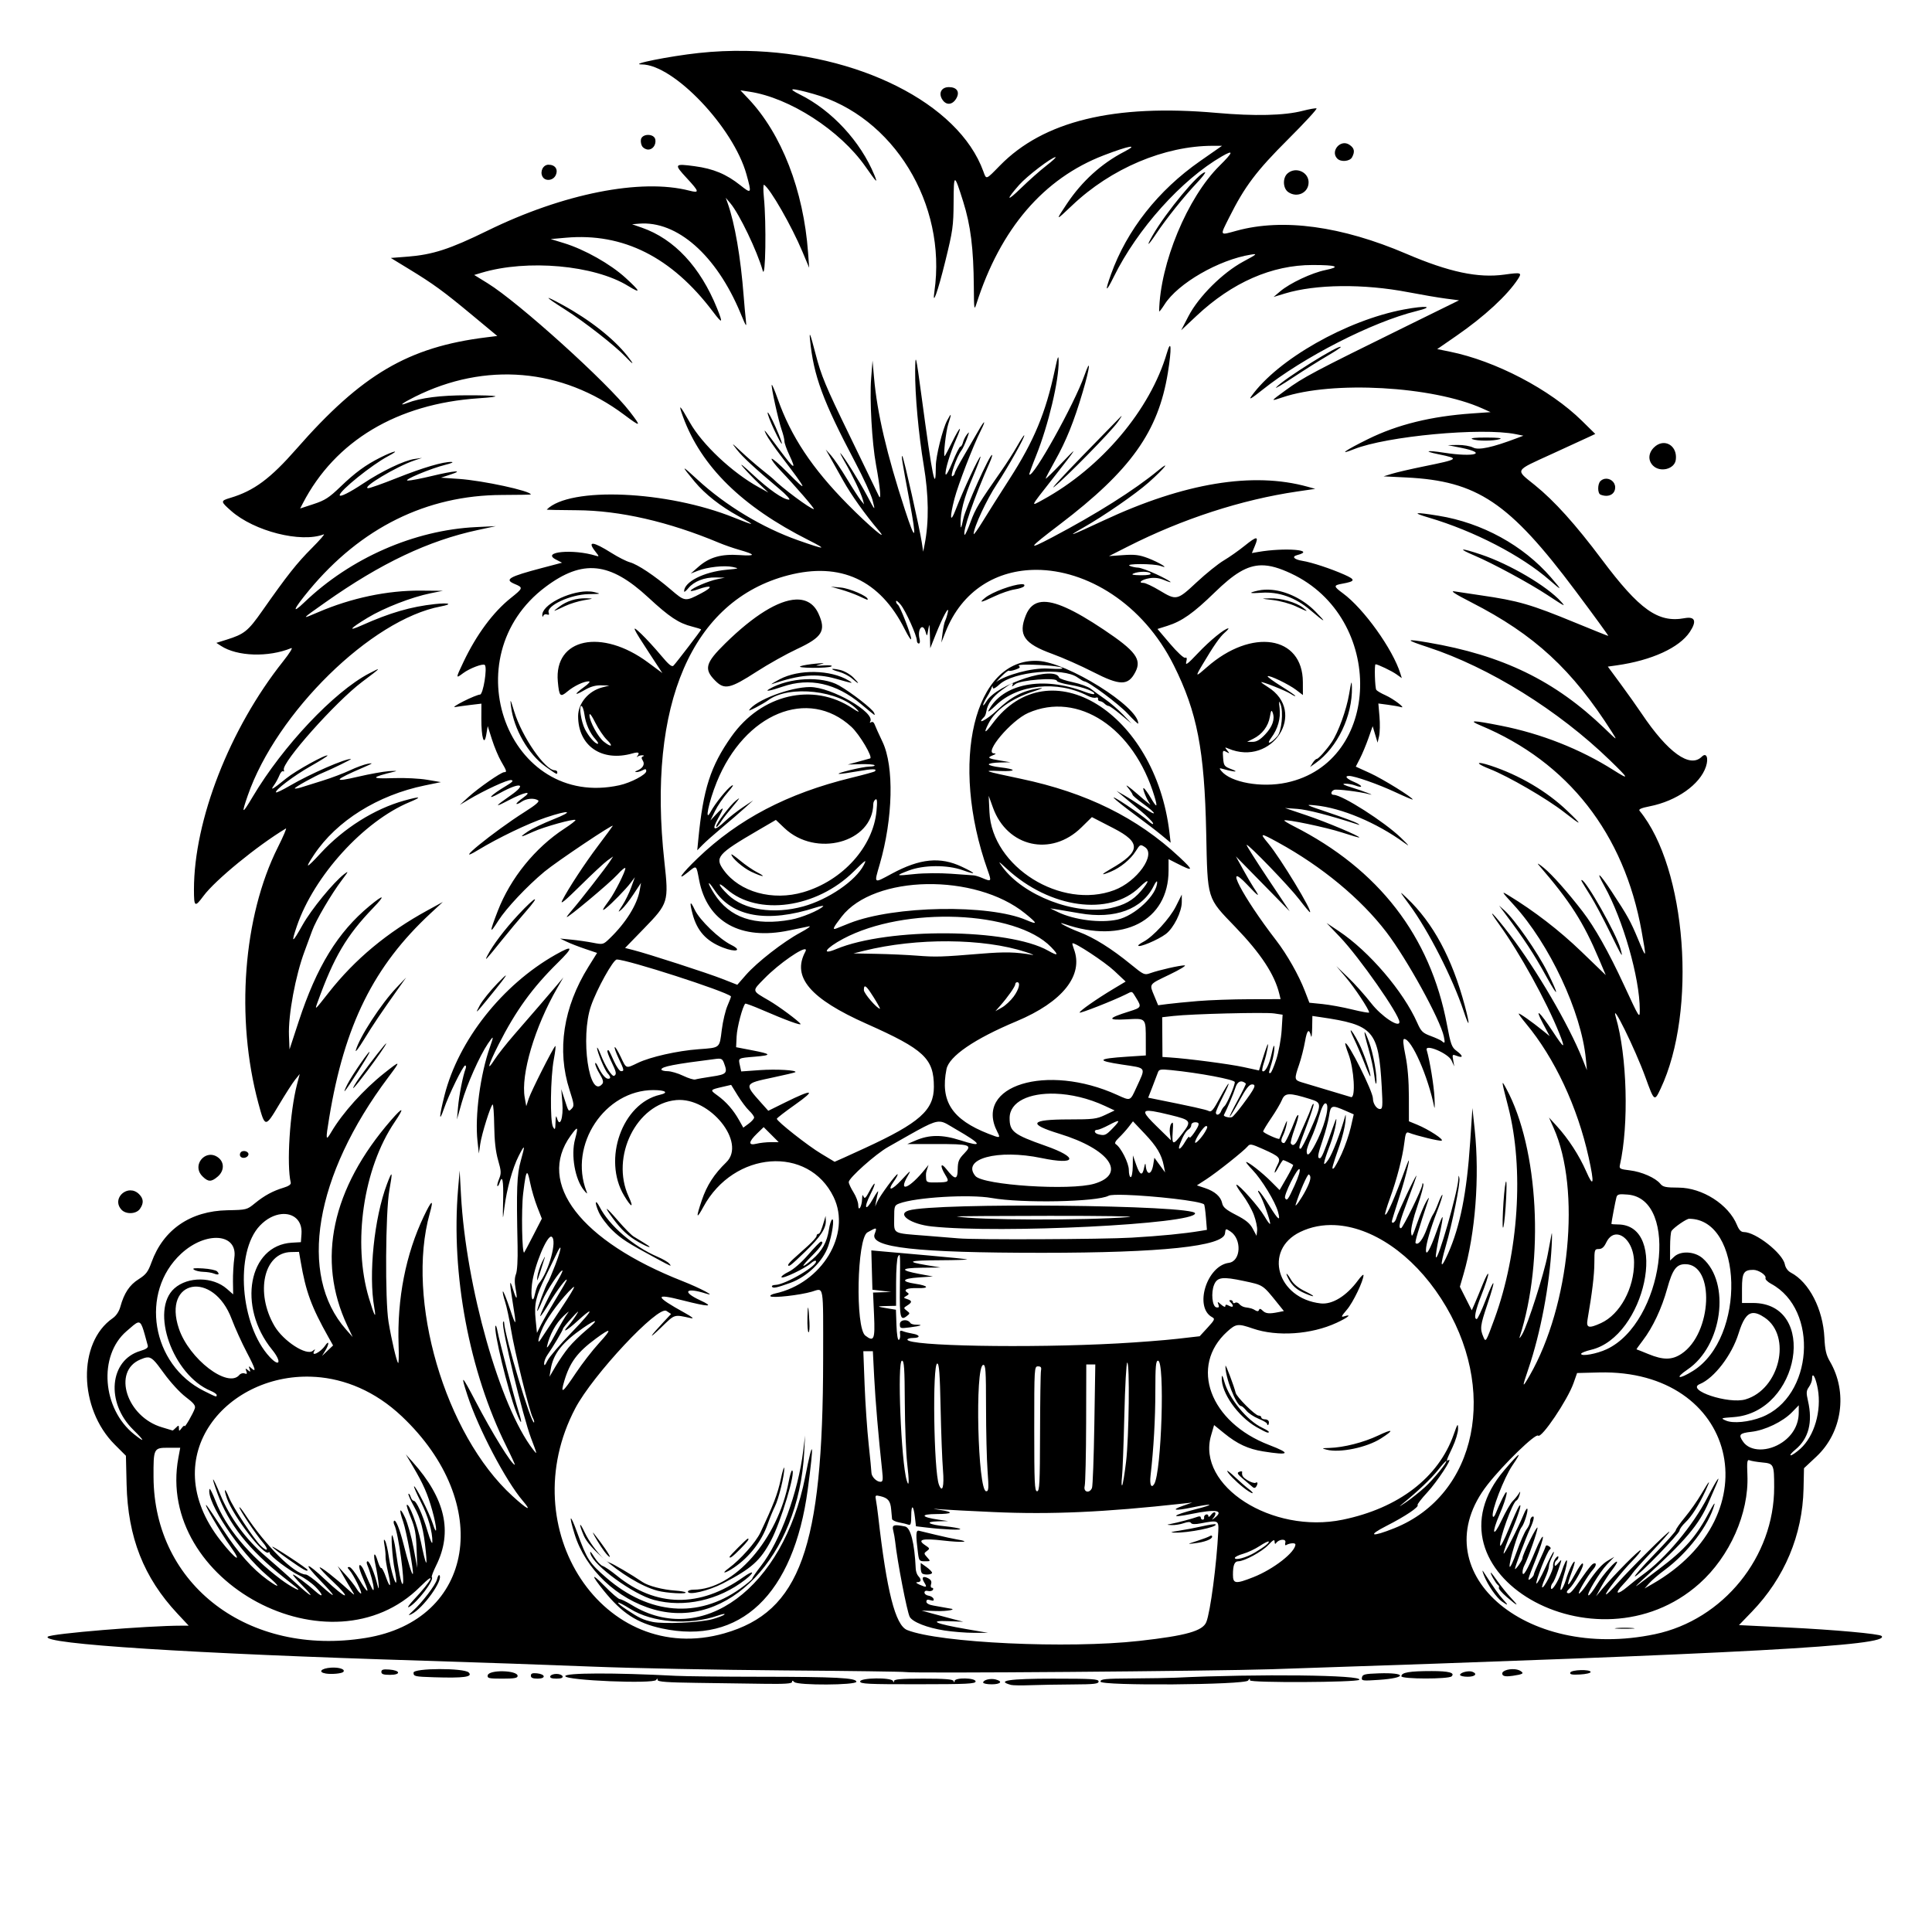 <?xml version="1.0" encoding="UTF-8" standalone="no"?>
<svg xmlns="http://www.w3.org/2000/svg" xmlns:svg="http://www.w3.org/2000/svg" width="11.5in" height="11.5in" viewBox="0 0 292.1 292.1" version="1.1" id="svg5" xml:space="preserve">
  <defs id="defs2"></defs>
  <path id="path5" style="fill:#000000;stroke-width:1" d="m 112.822,7.696 c -2.385,-0.045 -4.796,0.058 -7.204,0.319 -4.412,0.479 -10.62,1.724 -8.603,1.725 4.816,0.002 13.873,9.51 15.848,16.638 0.807,2.912 0.768,2.981 -0.923,1.637 -2.126,-1.691 -4.081,-2.507 -6.909,-2.886 -3.105,-0.415 -3.166,-0.325 -1.213,1.785 1.933,2.088 1.981,2.315 0.397,1.907 -7.314,-1.884 -19.061,0.446 -30.506,6.053 -5.717,2.8 -8.28,3.632 -12.122,3.932 l -2.5,0.195 2.715,1.656 c 3.733,2.276 5.234,3.37 9.606,7.002 l 3.777,3.138 -1.687,0.21 c -11.775,1.466 -18.801,5.596 -28.668,16.85 -3.959,4.516 -6.425,6.344 -10.004,7.417 -1.514,0.454 -1.509,0.534 0.128,1.974 3.493,3.075 10.55,4.863 13.986,3.545 0.25,-0.096 -0.559,0.841 -1.798,2.082 -2.272,2.275 -3.724,4.114 -7.489,9.479 -2.153,3.069 -2.717,3.524 -5.417,4.366 l -1.524,0.476 0.688,0.451 c 2.452,1.607 7.168,1.76 10.627,0.346 0.31,-0.127 -0.221,0.737 -1.242,2.022 -8.052,10.133 -13.461,23.983 -13.461,34.469 0,2.664 0.127,2.749 1.449,0.965 1.768,-2.387 8.116,-7.583 12.448,-10.19 0.169,-0.102 -0.381,1.187 -1.222,2.864 -5.241,10.456 -6.406,25.815 -2.934,38.684 1,3.705 1.043,3.708 3.104,0.248 0.979,-1.644 2.088,-3.368 2.464,-3.831 l 0.682,-0.841 -0.411,1.574 c -1.085,4.155 -1.593,12.153 -0.944,14.853 0.063,0.26 -0.318,0.529 -1.071,0.755 -1.625,0.488 -2.916,1.188 -4.348,2.358 -1.207,0.987 -1.265,1.001 -4.149,1.056 -5.596,0.106 -9.69,2.912 -11.487,7.875 -0.523,1.445 -0.828,1.844 -1.953,2.557 -1.377,0.873 -2.189,2.099 -2.759,4.167 -0.198,0.717 -0.629,1.361 -1.158,1.728 -5.319,3.687 -5.157,13.633 0.311,19.102 l 1.692,1.692 0.102,4.331 c 0.188,7.99 2.586,14.084 7.692,19.541 l 1.697,1.815 h -1.07 c -5.197,0 -19.766,1.201 -20.233,1.668 -1.095,1.095 21.816,2.56 56.859,3.633 7.868,0.241 19.263,0.639 25.321,0.884 6.059,0.245 19.127,0.506 29.041,0.579 9.914,0.074 18.218,0.187 18.455,0.251 0.806,0.219 46.474,-0.136 55.364,-0.43 72.14,-2.384 93.679,-3.558 92.209,-5.028 -0.325,-0.325 -7.166,-0.942 -14.252,-1.286 l -7.306,-0.355 1.96,-2.032 c 4.928,-5.112 7.648,-11.59 7.802,-18.585 l 0.068,-3.104 1.878,-1.76 c 3.915,-3.67 4.77,-9.726 2.032,-14.399 -0.557,-0.95 -0.732,-1.713 -0.825,-3.583 -0.213,-4.312 -2.309,-8.381 -5.06,-9.826 -0.463,-0.243 -0.815,-0.725 -0.923,-1.264 -0.335,-1.677 -4.404,-4.876 -6.202,-4.876 -0.42,0 -0.726,-0.317 -1.036,-1.073 -1.266,-3.092 -5.239,-5.631 -8.83,-5.643 -1.944,-0.006 -2.36,-0.095 -2.758,-0.585 -0.728,-0.896 -2.824,-1.816 -4.617,-2.027 -1.468,-0.173 -1.615,-0.251 -1.492,-0.796 1.38,-6.111 1.093,-16.53 -0.614,-22.35 -0.824,-2.808 2.92,4.785 4.476,9.079 1.333,3.677 1.361,3.698 2.292,1.726 5.55,-11.748 3.911,-33.398 -3.182,-42.025 -0.185,-0.225 0.269,-0.424 1.524,-0.671 4.08,-0.803 7.622,-3.3 8.514,-6.002 0.434,-1.315 0.068,-2.196 -0.624,-1.504 -1.791,1.791 -5.128,-0.601 -9.104,-6.524 -0.687,-1.023 -2.116,-3.037 -3.177,-4.477 l -1.929,-2.617 1.34,-0.189 c 5.278,-0.746 9.475,-2.665 11.059,-5.058 1.082,-1.635 0.798,-2.368 -0.804,-2.073 -3.99,0.735 -6.798,-1.259 -12.51,-8.885 -3.965,-5.294 -7.168,-8.85 -10.111,-11.227 -3.004,-2.426 -3.192,-2.08 2.567,-4.717 2.665,-1.22 5.231,-2.4 5.703,-2.622 l 0.858,-0.405 -2.016,-1.985 c -4.819,-4.745 -13.068,-9.061 -19.993,-10.461 l -1.888,-0.382 2.936,-2.03 c 4.204,-2.907 7.654,-6.091 9.267,-8.553 0.647,-0.987 0.505,-1.034 -2.042,-0.68 -3.973,0.553 -8.371,-0.38 -14.829,-3.146 -9.793,-4.193 -18.667,-5.402 -25.643,-3.492 -2.643,0.724 -2.571,0.852 -1.139,-2.007 2.356,-4.705 4.101,-7.02 8.913,-11.822 2.518,-2.512 4.448,-4.611 4.289,-4.664 -0.159,-0.053 -1.1,0.114 -2.091,0.37 -2.771,0.718 -7.228,0.823 -13.038,0.309 -15.46,-1.369 -26.163,1.237 -32.745,7.972 -2.132,2.181 -2.037,2.148 -2.494,0.885 -3.763,-10.405 -19.162,-17.915 -35.858,-18.228 z m 30.637,5.476 c -1.137,0 -1.615,0.925 -0.979,1.896 0.594,0.907 1.548,0.807 2.125,-0.224 0.54,-0.965 0.055,-1.673 -1.146,-1.673 z m -23.54,0.339 c 0.344,-0.017 1.365,0.211 3.054,0.685 12.095,3.394 20.209,16.641 18.3,29.877 -0.353,2.447 0.507,0.06 1.648,-4.578 1.134,-4.608 1.234,-5.318 1.255,-8.912 0.026,-4.428 0.086,-4.432 1.45,-0.101 1.124,3.571 1.563,7.077 1.606,12.834 0.026,3.482 0.055,3.676 0.395,2.616 3.634,-11.356 10.149,-18.953 19.254,-22.452 3.828,-1.471 5.424,-1.749 3.082,-0.536 -3.418,1.77 -6.369,4.445 -8.634,7.824 -1.808,2.698 -1.778,2.709 0.774,0.281 5.862,-5.579 13.94,-9 21.262,-9.007 l 1.398,-0.001 -3.328,2.321 c -6.34,4.423 -11.063,10.424 -13.46,17.103 -0.97,2.703 -0.802,2.864 0.412,0.395 3.562,-7.244 10.273,-14.718 16.37,-18.232 1.82,-1.049 1.712,-0.63 -0.369,1.426 -4.864,4.806 -9.002,14.769 -9.139,22.006 -0.003,0.149 0.367,-0.317 0.823,-1.035 2.02,-3.186 8.203,-6.753 13.048,-7.529 1.043,-0.167 0.942,-0.074 -1.144,1.051 -3.129,1.688 -6.75,5.291 -8.284,8.244 l -1.115,2.146 2.319,-2.176 c 5.391,-5.06 11.399,-7.695 17.545,-7.695 3.65,0 4.356,0.274 1.96,0.762 -2.082,0.424 -5.392,1.982 -6.862,3.231 l -0.986,0.837 1.717,-0.522 c 4.636,-1.411 11.892,-1.491 18.598,-0.204 2.046,0.393 4.621,0.831 5.722,0.974 l 2.003,0.26 -7.725,3.799 c -14.452,7.107 -15.755,7.798 -18.526,9.821 -2.319,1.693 -2.315,1.682 -0.429,1.046 7.527,-2.54 22.68,-1.695 30.208,1.685 l 1.239,0.556 -2.813,0.197 c -6.188,0.433 -11.251,1.681 -15.687,3.865 -3.519,1.733 -4.643,2.534 -2.163,1.543 4.955,-1.98 19.329,-3.315 24.48,-2.273 l 1.144,0.231 -1.001,0.379 c -3.694,1.4 -5.764,1.845 -6.593,1.416 -0.45,-0.233 -1.5,-0.411 -2.334,-0.396 l -1.516,0.027 1.968,0.391 c 4.213,0.837 2.11,1.47 -2.513,0.756 -2.669,-0.412 -3.226,-0.256 -0.836,0.235 3.234,0.664 3.142,0.739 -2.283,1.844 -1.919,0.391 -4.061,0.887 -4.761,1.103 l -1.271,0.392 3.417,0.167 c 10.755,0.525 15.58,3.758 25.611,17.161 2.797,3.737 5.023,6.795 4.947,6.795 -0.076,0 -2.287,-0.885 -4.913,-1.968 -6.808,-2.806 -8.645,-3.34 -14.359,-4.169 -1.652,-0.24 -3.455,-0.51 -4.006,-0.6 -0.685,-0.112 0.128,0.414 2.575,1.666 9.557,4.89 15.253,10.15 21.293,19.663 0.811,1.278 0.803,1.273 -1.153,-0.61 -7.49,-7.208 -15.394,-11.054 -26.682,-12.981 -3.516,-0.601 -3.519,-0.438 -0.013,0.71 9.238,3.026 19.737,9.553 27.52,17.109 2.916,2.831 2.985,3.024 0.52,1.466 -5.037,-3.185 -10.931,-5.51 -17.009,-6.711 -4.326,-0.855 -5.055,-0.859 -3.044,-0.017 13.202,5.527 21.663,16.343 24.304,31.066 0.769,4.287 0.756,4.319 -0.511,1.276 -1.16,-2.786 -1.583,-3.55 -3.983,-7.202 -1.913,-2.911 -2.538,-3.394 -1.127,-0.871 2.805,5.016 5.348,13.899 5.347,18.68 -1.1e-4,1.419 -0.019,1.389 -2.39,-3.73 -2.315,-4.998 -4.421,-8.739 -6.271,-11.135 -2.265,-2.934 -4.586,-5.545 -5.842,-6.574 -0.756,-0.618 -1.104,-0.812 -0.774,-0.429 4.77,5.527 6.734,8.594 9.124,14.248 l 1.013,2.395 -3.708,-3.573 c -3.299,-3.178 -7.132,-6.132 -11.026,-8.497 -1.087,-0.661 -1.042,-0.579 0.799,1.431 5.422,5.919 10.241,16.203 10.924,23.313 l 0.164,1.707 -0.687,-1.717 c -2.073,-5.176 -6.922,-13.474 -10.979,-18.786 -2.499,-3.273 -3.682,-4.404 -1.598,-1.528 3.072,4.238 7.128,11.584 9.071,16.428 0.999,2.492 0.798,2.444 -0.956,-0.227 -2.027,-3.087 -2.846,-3.775 -1.524,-1.28 l 1.038,1.959 -0.985,-0.799 c -1.661,-1.349 -3.702,-2.783 -3.702,-2.6 0,0.095 0.497,0.77 1.104,1.5 4.334,5.211 7.786,12.579 9.477,20.227 0.885,4.001 0.762,4.713 -0.367,2.13 -1.052,-2.406 -2.698,-4.945 -4.454,-6.867 l -1.176,-1.288 0.712,1.599 c 4.135,9.286 2.444,26.786 -3.612,37.37 -1.177,2.058 -1.205,1.927 -0.21,-0.987 1.834,-5.368 3.207,-12.63 3.516,-18.602 0.071,-1.374 0.067,-2.177 -0.01,-1.784 -0.076,0.393 -0.344,1.81 -0.595,3.147 -0.537,2.864 -3.002,10.58 -3.839,12.017 -0.321,0.551 -0.5,0.744 -0.398,0.429 3.763,-11.648 2.863,-28.516 -2.003,-37.523 -0.798,-1.477 -0.794,-1.432 0.284,2.76 2.394,9.312 1.565,22.042 -2.084,32.007 -1.298,3.544 -1.323,3.586 -1.68,2.748 -0.537,-1.26 -0.481,-1.712 0.62,-4.982 1.314,-3.903 1.146,-4.279 -0.272,-0.607 -0.611,1.584 -1.22,2.879 -1.353,2.879 -0.48,0 -0.223,-1.274 0.759,-3.758 0.551,-1.393 0.994,-2.759 0.985,-3.035 -0.01,-0.276 -0.379,0.398 -0.823,1.5 -0.444,1.102 -1.002,2.446 -1.239,2.987 l -0.433,0.984 -0.899,-1.781 -0.899,-1.781 0.559,-1.922 c 1.78,-6.118 2.439,-14.636 1.687,-21.79 l -0.348,-3.307 -0.342,5.15 c -0.508,7.666 -1.519,12.755 -3.347,16.852 -1.133,2.54 -1.269,2.075 -0.335,-1.147 0.98,-3.377 2.204,-9.476 2.055,-10.235 -0.103,-0.523 -0.124,-0.509 -0.158,0.11 -0.113,2.055 -3.139,12.586 -3.395,11.817 -0.063,-0.188 0.152,-1.57 0.477,-3.071 0.809,-3.734 0.721,-3.914 -0.387,-0.789 -0.968,2.728 -1.6,3.822 -1.593,2.758 0.005,-0.873 0.697,-3.26 1.692,-5.841 0.501,-1.299 0.858,-2.415 0.794,-2.48 -0.065,-0.065 -0.347,0.497 -0.628,1.248 -0.281,0.751 -0.638,1.527 -0.794,1.725 -0.155,0.198 -0.572,1.16 -0.927,2.138 -0.595,1.644 -1.318,2.572 -1.704,2.186 -0.133,-0.133 0.393,-1.911 1.98,-6.686 0.105,-0.315 -0.069,-0.122 -0.387,0.429 -0.317,0.551 -0.937,2.031 -1.376,3.29 -0.716,2.052 -0.808,2.19 -0.891,1.336 -0.055,-0.567 0.328,-2.17 0.945,-3.957 0.571,-1.652 0.976,-3.154 0.901,-3.338 -0.082,-0.201 -0.145,-0.163 -0.158,0.094 -0.031,0.628 -2.945,6.581 -3.222,6.581 -0.458,0 -0.22,-0.978 1.052,-4.322 0.708,-1.861 1.286,-3.485 1.284,-3.608 -0.006,-0.344 -2.847,5.644 -3.038,6.404 -0.149,0.593 -0.678,0.967 -0.678,0.479 0,-0.104 0.505,-1.746 1.122,-3.648 1.05,-3.238 1.953,-7.11 1.14,-4.889 -1.869,5.108 -3.03,7.768 -3.281,7.517 -0.067,-0.067 0.258,-1.161 0.722,-2.432 1.046,-2.867 1.933,-6.301 2.188,-8.471 0.159,-1.357 0.276,-1.619 0.654,-1.473 1.243,0.48 4.671,1.309 4.976,1.204 0.421,-0.145 -1.955,-1.696 -3.69,-2.41 l -1.254,-0.516 -0.005,-3.72 c -0.004,-2.428 -0.183,-4.589 -0.517,-6.223 -0.364,-1.782 -0.417,-2.504 -0.183,-2.504 1.114,0 3.606,5.659 4.535,10.3 0.079,0.393 0.096,-0.25 0.038,-1.431 -0.09,-1.836 -0.703,-5.579 -1.181,-7.21 -0.288,-0.984 3.265,0.52 3.758,1.59 l 0.414,0.9 -0.163,-0.932 c -0.157,-0.903 -0.14,-0.923 0.576,-0.651 0.977,0.371 0.939,-0.021 -0.073,-0.769 -0.725,-0.536 -0.878,-0.956 -1.441,-3.944 -2.525,-13.411 -10.325,-23.511 -23.193,-30.032 -0.828,-0.42 -1.461,-0.808 -1.405,-0.863 0.23,-0.23 6.356,1.05 8.711,1.821 1.401,0.458 2.581,0.801 2.624,0.762 0.186,-0.171 -4.945,-2.333 -7.945,-3.347 l -3.29,-1.113 1.86,0.132 c 1.517,0.108 4.695,0.924 9.013,2.314 0.521,0.168 0.527,0.155 0.064,-0.142 -0.28,-0.179 -2.211,-0.899 -4.292,-1.599 -3.575,-1.203 -3.689,-1.264 -2.067,-1.107 3.96,0.382 9.261,2.609 13.447,5.65 0.91,0.661 0.804,0.502 -0.515,-0.772 -2.475,-2.391 -8.859,-6.466 -10.131,-6.466 -0.517,0 -0.461,-0.555 0.076,-0.761 0.385,-0.148 3.947,0.297 5.259,0.657 1.222,0.335 -0.942,-0.504 -2.557,-0.991 -1.254,-0.378 -1.609,-0.57 -1.091,-0.591 0.423,-0.017 1.116,0.103 1.542,0.264 1.274,0.484 1.174,0.031 -0.113,-0.51 -1.186,-0.498 -1.555,-0.929 -0.797,-0.929 0.839,0 4.431,1.26 6.969,2.445 1.456,0.68 2.647,1.184 2.647,1.121 0,-0.311 -4.539,-3.12 -6.442,-3.988 l -2.164,-0.986 0.631,-1.227 c 0.347,-0.675 0.921,-2.05 1.275,-3.056 l 0.644,-1.829 0.373,1.243 0.372,1.243 0.228,-0.987 c 0.126,-0.543 0.152,-1.875 0.059,-2.959 l -0.169,-1.971 1.455,0.193 c 0.8,0.106 1.679,0.263 1.953,0.349 0.875,0.274 -1.124,-1.256 -2.343,-1.793 -0.641,-0.283 -1.26,-0.646 -1.376,-0.808 -0.211,-0.295 -0.314,-3.87 -0.111,-3.87 0.337,0 2.445,1.01 3.144,1.507 l 0.82,0.582 -0.213,-0.687 c -1.145,-3.686 -5.531,-9.813 -8.685,-12.131 -1.444,-1.061 -1.455,-1.212 -0.108,-1.454 2.007,-0.36 2.061,-0.598 0.315,-1.373 -2.055,-0.912 -4.938,-1.86 -6.329,-2.082 -1.26,-0.202 -1.671,-0.64 -0.81,-0.866 3.003,-0.785 -1.881,-1.178 -5.907,-0.476 l -0.928,0.162 0.444,-1.064 c 0.643,-1.538 0.334,-1.548 -1.519,-0.051 -0.905,0.731 -2.339,1.74 -3.185,2.24 -0.846,0.501 -2.687,1.983 -4.092,3.295 -2.946,2.751 -3.054,2.774 -5.598,1.239 -1.044,-0.629 -2.138,-1.144 -2.433,-1.144 -0.916,0 -0.27,-0.512 0.894,-0.709 0.727,-0.123 1.463,-0.038 2.144,0.246 1.862,0.778 1.091,0.178 -1.075,-0.837 -1.162,-0.544 -2.417,-0.999 -2.79,-1.01 -0.372,-0.011 -0.934,-0.131 -1.249,-0.266 -0.837,-0.36 3.625,-0.358 4.631,0.002 1.576,0.563 -0.181,-0.527 -1.896,-1.176 -1.29,-0.488 -1.997,-0.574 -3.737,-0.453 l -2.146,0.149 2.861,-1.45 c 8.252,-4.182 17.184,-7.083 25.607,-8.317 l 2.718,-0.398 -1.144,-0.319 c -8.265,-2.303 -18.685,-0.584 -30.829,5.088 -5.078,2.371 -5.82,2.636 -3.147,1.12 3.147,-1.785 7.952,-5.104 9.943,-6.868 2.371,-2.102 3.466,-3.486 1.421,-1.797 -3.57,2.949 -9.338,6.589 -16.012,10.104 -3.895,2.051 -3.716,1.745 1.144,-1.955 10.72,-8.16 14.891,-14.008 16.34,-22.913 0.6,-3.688 0.523,-5.288 -0.145,-3.004 -2.515,8.594 -9.914,17.353 -18.742,22.186 -1.92,1.051 -2.023,1.274 1.461,-3.169 3.86,-4.923 3.968,-5.108 1.413,-2.422 -1.348,1.416 -2.455,2.499 -2.462,2.406 -0.006,-0.093 0.634,-1.316 1.422,-2.718 1.686,-2.999 2.853,-5.899 4.182,-10.392 1.116,-3.776 1.276,-5.405 0.241,-2.457 -1.501,4.272 -7.755,15.507 -8.319,14.943 -0.046,-0.046 0.423,-1.341 1.042,-2.879 1.839,-4.57 3.465,-11.428 3.395,-14.319 -0.023,-0.955 -0.132,-0.691 -0.576,1.393 -1.378,6.478 -3.14,10.713 -6.867,16.503 -1.452,2.256 -3.262,5.12 -4.022,6.364 -0.76,1.245 -1.382,2.109 -1.382,1.922 0,-0.981 1.975,-5.23 3.498,-7.526 1.719,-2.592 4.403,-7.388 4.135,-7.388 -0.077,0 -0.556,0.74 -1.066,1.645 -0.51,0.905 -1.584,2.586 -2.388,3.735 -3.389,4.847 -3.924,5.736 -4.646,7.716 -0.418,1.145 -0.82,2.021 -0.894,1.947 -0.389,-0.389 1.433,-5.64 3.817,-11.002 0.236,-0.531 0.383,-1.012 0.326,-1.068 -0.268,-0.268 -3.987,7.971 -4.34,9.616 -0.324,1.508 -0.404,1.664 -0.422,0.826 -0.04,-1.821 0.516,-3.968 1.83,-7.068 0.705,-1.662 1.237,-3.067 1.183,-3.121 -0.169,-0.169 -2.619,5.07 -3.775,8.076 -0.82,2.13 -0.91,1.166 -0.16,-1.717 0.553,-2.126 2.803,-7.96 3.945,-10.229 0.886,-1.759 0.639,-1.759 -0.356,0 -0.423,0.747 -1.393,2.423 -2.158,3.723 -0.764,1.3 -1.39,2.484 -1.39,2.63 0,0.146 -0.143,0.353 -0.317,0.461 -0.52,0.322 0.591,-2.926 1.328,-3.882 0.182,-0.236 0.546,-1.009 0.81,-1.717 0.412,-1.107 0.416,-1.207 0.032,-0.715 -0.246,0.315 -0.52,0.862 -0.609,1.216 -0.089,0.354 -0.266,0.644 -0.395,0.644 -0.129,0 -0.662,1.048 -1.185,2.329 -0.523,1.281 -0.994,2.113 -1.046,1.849 -0.114,-0.578 0.667,-3.171 1.592,-5.286 1.01,-2.31 0.613,-2.044 -0.595,0.397 -0.583,1.178 -1.096,2.142 -1.142,2.142 -0.232,0 0.189,-3.743 0.545,-4.843 0.544,-1.682 0.5,-1.813 -0.177,-0.53 -0.677,1.282 -1.697,5.394 -1.7,6.852 -0.009,4.268 -0.495,1.901 -2.157,-10.491 -0.855,-6.374 -0.94,-6.715 -0.969,-3.863 -0.036,3.535 0.515,9.592 1.303,14.306 0.751,4.499 0.798,8.492 0.137,11.874 l -0.224,1.144 -0.218,-1.431 c -0.323,-2.123 -2.735,-12.827 -2.931,-13.007 -0.198,-0.182 -0.08,0.564 1.082,6.792 1.117,5.985 0.945,6.325 -0.682,1.35 -2.758,-8.435 -4.213,-14.654 -4.686,-20.028 l -0.226,-2.575 -0.211,2.718 c -0.245,3.156 0.125,9.717 0.734,13.018 0.642,3.476 0.833,5.621 0.421,4.721 -0.18,-0.393 -2.182,-4.531 -4.449,-9.194 -3.623,-7.453 -4.242,-8.942 -5.118,-12.303 -0.802,-3.079 -0.964,-3.49 -0.827,-2.107 0.543,5.473 1.914,9.192 6.833,18.533 1.224,2.325 2.398,4.881 2.609,5.68 0.465,1.763 0.446,1.748 -0.857,-0.711 -1.056,-1.992 -3.45,-5.814 -3.968,-6.336 -0.156,-0.157 0.127,0.422 0.629,1.288 1.123,1.934 2.475,4.762 2.735,5.722 l 0.194,0.715 -0.516,-0.634 c -0.284,-0.349 -1.224,-1.808 -2.089,-3.242 -0.866,-1.434 -1.938,-3.016 -2.383,-3.514 l -0.81,-0.907 0.563,1.001 c 0.31,0.551 1.233,2.199 2.052,3.663 1.25,2.234 3.298,5.112 5.412,7.609 1.593,1.882 -1.482,-0.716 -4.691,-3.962 -5.391,-5.453 -8.612,-10.307 -10.6,-15.973 -0.43,-1.224 -0.832,-2.174 -0.894,-2.112 -0.155,0.155 0.998,5.405 1.5,6.827 0.225,0.638 0.409,1.396 0.409,1.687 0,0.291 0.339,1.245 0.753,2.12 1.102,2.328 0.728,2.159 -1.329,-0.601 -2.555,-3.428 -2.679,-3.572 -2.174,-2.525 0.234,0.484 1.238,1.946 2.231,3.247 4.053,5.309 4.234,5.773 0.952,2.449 -1.199,-1.214 -2.262,-2.125 -2.363,-2.024 -0.101,0.101 0.522,0.921 1.385,1.822 2.119,2.21 5.206,5.786 4.995,5.786 -0.502,0 -4.857,-3.235 -6.168,-4.582 -0.079,-0.081 -0.851,-0.715 -1.717,-1.409 -0.866,-0.694 -2.269,-1.916 -3.119,-2.714 -1.463,-1.374 -1.498,-1.391 -0.653,-0.307 0.889,1.14 2.694,2.81 6.416,5.937 1.077,0.905 1.75,1.645 1.497,1.645 -0.865,0 -3.042,-1.511 -5.522,-3.833 -1.362,-1.275 -2.042,-1.804 -1.512,-1.174 0.531,0.629 1.624,1.77 2.43,2.535 l 1.465,1.39 -1.431,-0.787 c -4.027,-2.216 -8.556,-6.474 -10.443,-9.818 -1.537,-2.723 -1.789,-2.935 -1.033,-0.869 2.763,7.555 8.918,13.601 19.028,18.693 2.913,1.467 2.532,1.469 -1.615,0.007 -5.411,-1.908 -10.982,-5.268 -15.236,-9.192 -2.47,-2.278 -2.532,-2.228 -0.406,0.33 1.57,1.889 3.908,3.729 6.63,5.218 2.697,1.475 2.566,1.521 -0.647,0.225 -10.165,-4.098 -24.873,-4.733 -28.345,-1.224 -0.04,0.04 2.009,0.084 4.553,0.098 6.483,0.035 13.888,1.732 21.506,4.928 0.787,0.33 2.139,0.801 3.004,1.047 2.572,0.73 2.601,0.977 0.095,0.805 -2.793,-0.191 -4.571,0.318 -6.247,1.79 l -1.144,1.005 1.052,-0.414 c 1.464,-0.576 4.027,-0.856 5.31,-0.58 1.019,0.219 0.97,0.241 -0.927,0.417 -3.467,0.321 -6.443,1.834 -6.436,3.271 7.8e-4,0.162 0.29,-0.057 0.644,-0.487 0.848,-1.031 2.45,-1.658 4.138,-1.619 l 1.368,0.031 -1.144,0.233 c -1.316,0.268 -3.759,1.309 -4.005,1.707 -0.092,0.148 0.37,0.08 1.025,-0.151 2.2,-0.776 2.51,-0.447 0.548,0.581 -2.424,1.269 -2.441,1.267 -4.595,-0.577 -2.447,-2.096 -4.992,-3.792 -6.183,-4.121 -0.532,-0.147 -1.769,-0.773 -2.748,-1.391 -2.857,-1.803 -3.763,-1.881 -2.448,-0.21 0.577,0.734 0.582,0.776 0.072,0.618 -3.448,-1.069 -8.335,-0.611 -6.057,0.568 l 0.93,0.481 -3.004,0.791 c -5.055,1.331 -5.773,1.751 -4.149,2.429 1.306,0.546 1.285,0.62 -0.6,2.124 -2.667,2.128 -5.187,5.532 -7.145,9.652 -1.203,2.532 -1.204,2.564 -0.052,1.703 0.989,-0.738 3.008,-1.501 3.273,-1.236 0.412,0.412 -0.249,4.476 -0.728,4.476 -0.265,0 -1.381,0.453 -2.479,1.006 -1.098,0.553 -1.675,0.949 -1.282,0.88 0.393,-0.069 1.449,-0.214 2.346,-0.322 l 1.63,-0.195 -0.009,2.249 c -0.012,2.898 0.427,4.312 0.749,2.412 l 0.215,-1.266 0.647,2.04 c 0.356,1.122 0.984,2.616 1.397,3.32 0.838,1.43 0.886,1.607 0.437,1.607 -0.46,0 -3.92,2.411 -5.409,3.769 l -1.288,1.174 1.288,-0.767 c 2.477,-1.475 5.97,-3.081 6.486,-2.981 0.387,0.075 0.192,0.297 -0.765,0.869 -2.438,1.457 -3.203,2.344 -0.937,1.086 3.04,-1.687 4.189,-1.43 1.613,0.362 -2.443,1.699 -2.551,1.914 -0.388,0.778 2.545,-1.337 3.88,-1.566 2.213,-0.381 -0.589,0.419 -1.014,0.819 -0.945,0.888 0.069,0.069 0.42,-0.081 0.78,-0.333 0.708,-0.496 1.872,-0.594 2.479,-0.21 0.267,0.17 -0.32,0.682 -2.003,1.747 -4.743,3.001 -11.245,8.31 -7.085,5.784 3.077,-1.868 7.574,-4.027 10.271,-4.93 3.613,-1.21 4.394,-1.018 1.126,0.277 -1.512,0.599 -3.248,1.428 -3.858,1.842 -1.386,0.942 -1.189,0.951 0.814,0.034 1.626,-0.745 6.166,-2.006 6.395,-1.777 0.071,0.071 -0.684,0.659 -1.678,1.307 -4.415,2.876 -8.156,7.496 -10.064,12.427 -1.298,3.354 -1.282,3.633 0.088,1.474 1.187,-1.871 4.329,-5.209 6.962,-7.397 1.832,-1.522 10.611,-7.404 10.322,-6.916 -0.102,0.173 -1.108,1.537 -2.234,3.032 -2.012,2.671 -4.43,6.363 -5.408,8.257 -0.351,0.681 0.45,0.025 2.746,-2.248 1.783,-1.765 3.629,-3.482 4.101,-3.817 l 0.858,-0.609 -0.506,0.78 c -0.617,0.951 -4.551,6.008 -5.683,7.304 -0.451,0.517 -0.821,0.998 -0.821,1.068 0,0.301 6.546,-5.173 7.642,-6.391 0.663,-0.736 1.21,-1.174 1.216,-0.973 0.014,0.482 -1.598,3.693 -2.401,4.784 -1.087,1.475 -1.228,1.792 -0.575,1.288 0.866,-0.669 3.063,-2.92 3.772,-3.865 l 0.642,-0.856 -0.557,1.54 c -0.306,0.847 -0.904,2.07 -1.328,2.718 -0.713,1.089 -0.722,1.135 -0.113,0.606 0.362,-0.315 1.169,-1.345 1.793,-2.289 l 1.134,-1.717 -0.203,1.144 c -0.383,2.16 -2.108,4.921 -4.531,7.251 -0.984,0.946 -1.011,0.953 -2.527,0.656 -0.843,-0.165 -2.305,-0.376 -3.25,-0.467 l -1.717,-0.167 1.001,0.482 c 0.551,0.265 1.807,0.753 2.793,1.086 l 1.792,0.604 -1.318,2.117 c -3.786,6.084 -4.784,12.596 -2.849,18.589 0.699,2.164 0.731,2.441 0.331,2.84 -0.498,0.498 -0.447,0.57 -1.163,-1.662 l -0.413,-1.288 0.164,2.073 c 0.178,2.243 -0.379,3.852 -0.806,2.329 -0.143,-0.509 -0.2,-0.356 -0.228,0.606 -0.033,1.13 -0.079,1.217 -0.375,0.715 -0.477,-0.808 -0.399,-7.484 0.118,-10.234 0.23,-1.222 0.327,-2.124 0.214,-2.003 -0.428,0.46 -3.653,6.852 -4.008,7.945 l -0.372,1.144 -0.231,-1.288 c -0.626,-3.48 1.519,-10.712 4.924,-16.595 l 0.911,-1.574 -0.958,1.142 c -0.527,0.628 -1.731,2.034 -2.675,3.123 -0.944,1.09 -2.671,3.083 -3.838,4.43 -1.167,1.347 -2.487,3.025 -2.933,3.728 -1.282,2.021 -0.947,0.789 0.628,-2.311 2.597,-5.111 5.092,-8.559 8.924,-12.33 2.459,-2.42 2.37,-2.753 -0.327,-1.228 -8.051,4.551 -14.674,12.934 -16.782,21.245 -0.819,3.229 -0.874,4.306 -0.107,2.086 0.751,-2.174 2.909,-6.581 3.223,-6.581 0.142,0 0.171,0.225 0.065,0.501 -0.402,1.042 -0.986,4.004 -1.141,5.794 l -0.161,1.86 0.724,-2.555 c 0.764,-2.699 2.705,-7.063 3.965,-8.917 0.871,-1.282 0.913,-1.216 0.309,0.493 -1.48,4.183 -2.312,10.459 -1.893,14.27 l 0.205,1.86 0.209,-1.431 c 0.224,-1.535 1.555,-5.782 1.872,-5.978 0.106,-0.065 0.214,1.382 0.241,3.216 0.033,2.292 0.217,3.919 0.588,5.205 0.473,1.639 0.492,1.989 0.152,2.823 -0.214,0.524 -0.329,1.011 -0.257,1.083 0.072,0.072 0.216,-0.136 0.32,-0.462 0.425,-1.339 0.617,-0.414 0.546,2.625 -0.074,3.164 -0.071,3.183 0.191,1.09 0.344,-2.745 1.233,-5.97 2.139,-7.759 0.967,-1.908 1.032,-1.784 0.344,0.661 -0.6,2.134 -0.677,4.171 -0.49,12.947 0.043,2.033 -0.056,3.753 -0.244,4.217 -0.212,0.523 -0.233,1.238 -0.064,2.146 0.338,1.811 0.153,1.898 -0.376,0.176 -0.554,-1.803 -0.567,-1.154 -0.041,2.044 0.602,3.663 0.533,3.776 -0.472,0.778 -0.49,-1.46 -0.95,-2.595 -1.023,-2.522 -0.073,0.073 0.071,0.753 0.319,1.511 0.248,0.758 0.656,2.664 0.906,4.236 0.502,3.157 2.772,12.362 3.285,13.32 0.179,0.334 0.268,0.665 0.198,0.735 -0.39,0.39 -4.413,-13.008 -4.519,-15.051 -0.014,-0.275 -0.074,-0.307 -0.163,-0.088 -0.285,0.701 2.988,14.244 4.236,17.531 0.96,2.527 0.968,2.573 0.286,1.69 -5.001,-6.483 -10.122,-24.575 -10.883,-38.45 l -0.204,-3.72 -0.239,2.829 c -1.084,12.854 1.676,27.543 7.304,38.872 0.762,1.534 1.336,2.79 1.275,2.79 -0.464,0 -3.401,-4.749 -5.927,-9.585 -2.134,-4.084 -2.314,-4.218 -1.237,-0.92 1.645,5.036 5.802,12.956 8.385,15.973 1.441,1.684 0.699,1.335 -1.577,-0.742 -10.212,-9.32 -16.17,-29.686 -12.504,-42.739 0.631,-2.247 0.314,-2.09 -0.895,0.443 -2.74,5.741 -4.057,12.468 -3.815,19.487 0.055,1.59 0.021,2.801 -0.075,2.69 -0.247,-0.283 -0.998,-3.503 -1.447,-6.21 -0.543,-3.266 -0.461,-16.617 0.122,-19.885 0.525,-2.947 0.46,-3.119 -0.36,-0.949 -1.934,5.12 -2.812,13.664 -1.917,18.678 0.333,1.867 0.014,1.298 -0.81,-1.445 -2.503,-8.331 -0.847,-19.634 3.901,-26.625 1.53,-2.253 1.287,-2.388 -0.534,-0.295 -9.004,10.352 -11.311,21.152 -6.64,31.081 l 0.814,1.73 -1.006,-1.144 c -7.281,-8.275 -4.765,-23.268 6.4,-38.137 1.942,-2.586 1.907,-2.621 -0.635,-0.605 -3.087,2.448 -6.284,5.999 -7.962,8.843 -0.882,1.494 -0.909,1.318 -0.338,-2.146 2.309,-14 6.731,-22.906 15.335,-30.885 l 1.835,-1.701 -2.289,1.251 c -6.123,3.346 -11.003,7.405 -14.967,12.451 -2.142,2.727 -2.135,2.72 -1.669,1.428 2.453,-6.807 4.366,-10.051 8.391,-14.232 1.924,-1.998 1.666,-2.129 -0.561,-0.286 -4.784,3.959 -7.978,9.169 -10.694,17.447 l -1.386,4.226 -0.084,-2.088 c -0.126,-3.108 0.989,-9.107 2.377,-12.79 0.356,-0.944 0.859,-2.312 1.119,-3.041 0.561,-1.573 2.901,-5.562 4.51,-7.688 1.011,-1.335 1.051,-1.441 0.333,-0.888 -1.627,1.255 -4.965,5.334 -6.276,7.669 -1.59,2.832 -1.784,2.878 -0.875,0.205 2.588,-7.607 10.109,-15.881 17.062,-18.77 1.98,-0.823 1.658,-0.911 -0.823,-0.224 -4.49,1.244 -9.162,4.183 -12.625,7.941 -2.215,2.404 -2.494,2.473 -1.015,0.251 3.413,-5.127 9.629,-9.017 16.755,-10.484 l 2.432,-0.501 -2.079,-0.353 c -1.144,-0.194 -3.364,-0.308 -4.936,-0.254 -3.762,0.129 -3.733,-0.075 0.148,-1.025 0.315,-0.077 -0.136,-0.088 -1.001,-0.024 -0.866,0.064 -2.926,0.433 -4.578,0.82 -4.055,0.949 -3.833,0.575 0.858,-1.444 1.294,-0.557 1.395,-0.645 0.572,-0.5 -0.551,0.097 -1.774,0.542 -2.718,0.989 -0.944,0.447 -2.811,1.153 -4.149,1.569 -1.338,0.416 -2.807,0.876 -3.265,1.022 -0.458,0.146 -0.883,0.217 -0.944,0.156 -0.126,-0.126 3.053,-1.892 4.352,-2.419 1.178,-0.477 4.325,-2.02 4.149,-2.034 -0.879,-0.069 -6.151,2.234 -9.22,4.026 -1.091,0.637 -2.043,1.098 -2.117,1.024 -0.277,-0.277 2.697,-2.529 5.246,-3.971 1.452,-0.822 2.594,-1.542 2.536,-1.599 -0.236,-0.236 -4.811,2.295 -6.225,3.443 -2.098,1.704 -2.507,1.934 -1.872,1.053 0.279,-0.387 0.646,-1.057 0.815,-1.489 0.169,-0.433 0.423,-0.715 0.563,-0.629 0.14,0.087 0.192,-0.01 0.115,-0.215 -0.394,-1.051 7.842,-10.305 11.837,-13.301 2.945,-2.208 3.033,-2.316 1.042,-1.27 -5.31,2.789 -13.024,10.964 -17.581,18.632 -1.621,2.728 -1.752,2.7 -0.759,-0.164 4.357,-12.577 18.696,-26.636 29.171,-28.601 1.905,-0.357 1.333,-0.596 -0.864,-0.36 -3.631,0.389 -6.81,1.313 -11.059,3.213 -2.21,0.989 -1.841,0.51 0.884,-1.145 2.448,-1.487 6.648,-3.121 9.508,-3.699 l 1.86,-0.376 -3.324,-0.027 c -5.054,-0.041 -10.518,1.109 -15.533,3.267 -2.627,1.131 -2.632,1.138 1.118,-1.508 8.384,-5.914 15.566,-9.319 23.032,-10.923 l 2.718,-0.584 -2.982,0.144 c -9.351,0.452 -18.977,4.671 -25.981,11.385 -1.999,1.916 -1.649,1.036 0.726,-1.832 7.841,-9.463 17.78,-14.374 29.167,-14.411 2.4,-0.008 4.363,-0.041 4.363,-0.073 4.3e-4,-0.535 -7.259,-2.107 -10.872,-2.354 l -2.718,-0.186 1.431,-0.469 c 2.196,-0.72 0.545,-0.597 -2.772,0.206 -1.623,0.393 -3.272,0.709 -3.666,0.702 -0.891,-0.015 3.483,-1.849 5.722,-2.398 0.881,-0.216 1.266,-0.4 0.876,-0.418 -1.215,-0.055 -4.311,0.856 -8.285,2.44 -2.117,0.844 -4.053,1.53 -4.301,1.524 -1.156,-0.026 4.287,-3.293 6.986,-4.193 l 1.146,-0.382 -1.144,0.162 c -1.55,0.22 -4.949,1.843 -7.725,3.692 -2.093,1.393 -3.576,2.129 -3.576,1.774 0,-0.667 4.891,-4.606 7.296,-5.875 1.983,-1.046 0.995,-0.885 -1.144,0.187 -2.213,1.109 -3.826,2.289 -6.036,4.418 -1.72,1.657 -2.341,2.057 -4.062,2.621 l -2.031,0.666 0.396,-0.765 c 4.886,-9.448 14.271,-15.064 26.56,-15.894 3.969,-0.268 3.265,-0.455 -1.707,-0.454 -4.043,8.07e-4 -7.01,0.379 -9.049,1.155 -1.418,0.539 -0.811,0.048 1.151,-0.933 10.627,-5.308 22.234,-4.315 31.616,2.705 2.585,1.934 2.676,1.889 0.883,-0.443 -3.374,-4.389 -16.829,-16.54 -21.509,-19.426 l -2.029,-1.251 1.106,-0.331 c 6.912,-2.071 17.036,-1.163 22.157,1.986 2.028,1.247 1.908,0.869 -0.392,-1.23 -2.286,-2.086 -6.183,-4.283 -9.291,-5.236 l -2.012,-0.617 2.305,-0.203 c 8.649,-0.764 15.992,2.927 22.214,11.169 1.454,1.925 1.572,1.833 0.631,-0.495 -2.527,-6.255 -6.468,-10.483 -11.364,-12.191 l -1.484,-0.518 1.035,-0.087 c 5.756,-0.481 11.715,4.762 15.347,13.504 0.906,2.18 0.955,2.242 0.815,1.032 -0.082,-0.708 -0.228,-2.318 -0.324,-3.576 -0.449,-5.86 -1.339,-11.025 -2.422,-14.064 l -0.29,-0.814 0.719,0.858 c 1.355,1.618 4.024,7.183 4.872,10.157 0.428,1.502 0.567,-7.178 0.177,-11.065 -0.113,-1.129 -0.103,-1.989 0.022,-1.912 0.934,0.577 4.167,6.214 5.81,10.13 l 1.014,2.417 -0.166,-2.289 c -0.684,-9.42 -4.003,-17.967 -9.041,-23.284 l -1.188,-1.254 1.377,0.207 c 6.051,0.907 13.694,5.843 17.519,11.312 1.724,2.465 1.916,2.647 1.357,1.289 -2.091,-5.083 -6.435,-9.78 -11.265,-12.179 -1.021,-0.507 -1.354,-0.77 -1.01,-0.787 z m -21.927,6.885 c -0.513,0 -1.026,0.244 -1.095,0.732 -0.051,0.363 0.061,0.846 0.249,1.073 0.189,0.227 0.569,0.414 0.845,0.414 0.694,0 1.207,-0.697 1.095,-1.486 -0.069,-0.488 -0.582,-0.732 -1.095,-0.732 z m 105.502,1.272 c -1.179,-0.21 -2.276,1.342 -1.298,2.32 0.544,0.544 1.886,0.417 2.222,-0.21 0.468,-0.874 0.352,-1.399 -0.419,-1.904 -0.166,-0.109 -0.336,-0.175 -0.505,-0.205 z m -43.907,2.091 c 0.152,0 -0.48,0.585 -1.404,1.3 -0.924,0.715 -2.631,2.228 -3.794,3.362 -2.216,2.16 -2.383,1.9 -0.299,-0.467 1.171,-1.329 4.926,-4.195 5.497,-4.195 z m -76.66,1.144 c -0.807,0 -1.322,1.009 -0.913,1.788 0.4,0.762 1.623,0.637 2.007,-0.206 0.402,-0.882 -0.081,-1.582 -1.094,-1.582 z m 112.731,0.857 c -0.356,0.05 -0.707,0.203 -1.008,0.475 -0.752,0.68 -0.689,2.239 0.113,2.801 1.34,0.938 3.084,0.111 3.084,-1.464 0,-1.195 -1.121,-1.963 -2.189,-1.812 z m -13.473,0.288 c -0.895,0 -5.887,6.011 -7.901,9.513 -1.059,1.841 -0.765,1.718 0.52,-0.217 1.445,-2.177 4.248,-5.683 6.117,-7.651 0.859,-0.905 1.428,-1.645 1.264,-1.645 z m -99.255,19.03 c 0.075,0.129 0.925,0.717 2.533,1.737 2.883,1.827 7.523,5.453 9.08,7.093 1.294,1.364 1.431,1.321 0.307,-0.097 -2.086,-2.634 -5.67,-5.455 -9.806,-7.717 -1.49,-0.815 -2.189,-1.145 -2.115,-1.015 z m 132.617,1.333 c -0.406,-0.053 -1.591,0.062 -3.281,0.378 -8.675,1.626 -19.116,7.562 -23.073,13.119 -0.44,0.618 0.01,0.359 1.665,-0.961 6.207,-4.948 16.599,-10.262 23.297,-11.913 1.425,-0.351 1.798,-0.571 1.392,-0.624 z m -12.837,6.064 c 0,-0.575 -8.797,4.926 -9.79,6.122 -0.183,0.221 1.011,-0.488 2.654,-1.575 1.643,-1.087 3.92,-2.519 5.061,-3.183 1.141,-0.664 2.074,-1.279 2.074,-1.365 z m -86.646,9.91 c -0.054,0.163 0.385,1.324 0.975,2.582 1.429,3.046 1.605,2.712 0.217,-0.414 -0.601,-1.354 -1.138,-2.33 -1.192,-2.168 z m 53.416,0.572 c -0.233,0.236 -2.862,2.932 -5.842,5.992 -2.98,3.059 -4.904,5.162 -4.274,4.672 1.709,-1.33 8.58,-8.328 9.627,-9.806 0.502,-0.708 0.722,-1.094 0.49,-0.858 z m 55.261,3.196 c -1.762,-0.005 -2.517,0.078 -2.146,0.237 0.713,0.306 3.192,0.306 4.149,0 0.468,-0.15 -0.226,-0.232 -2.003,-0.237 z m 26.509,0.855 c -0.405,0.068 -0.821,0.277 -1.2,0.657 -0.851,0.851 -0.904,1.958 -0.13,2.732 1.077,1.077 3.247,0.536 3.441,-0.858 0.23,-1.651 -0.894,-2.732 -2.111,-2.53 z m -8.597,5.383 c -0.247,0.038 -0.486,0.151 -0.687,0.351 -0.451,0.451 -0.442,1.859 0.014,2.042 1.185,0.478 2.217,-0.033 2.217,-1.098 0,-0.857 -0.804,-1.411 -1.545,-1.296 z m -28.278,5.208 c -0.237,0.047 0.323,0.269 1.671,0.668 6.843,2.024 13.985,5.728 18.265,9.471 1.903,1.665 1.932,1.587 0.168,-0.449 -4.193,-4.84 -10.402,-8.244 -16.987,-9.312 -1.844,-0.299 -2.88,-0.426 -3.117,-0.378 z m 6.855,5.495 c -0.186,0.029 0.354,0.332 1.685,0.897 2.777,1.18 8.265,4.148 11.018,5.959 2.727,1.793 2.829,1.843 2.082,1.015 -2.132,-2.361 -7.749,-5.668 -12.112,-7.13 -1.575,-0.528 -2.487,-0.771 -2.673,-0.742 z m -30.517,2.377 c 1.326,-0.016 2.739,0.417 4.486,1.236 14.282,6.693 13.791,28.55 -0.71,31.623 -3.782,0.801 -8.405,-0.025 -9.826,-1.756 -0.373,-0.454 -0.346,-0.481 0.307,-0.298 1.678,0.468 2.459,0.487 1.244,0.031 -1.114,-0.419 -1.195,-0.524 -1.288,-1.691 -0.093,-1.168 -0.064,-1.226 0.473,-0.94 0.53,0.282 0.54,0.266 0.143,-0.225 -0.395,-0.488 -0.384,-0.51 0.143,-0.286 6.687,2.852 12.068,-5.548 5.969,-9.317 -0.529,-0.327 -0.962,-0.642 -0.962,-0.701 0,-0.188 3.723,1.287 4.45,1.763 0.385,0.252 0.7,0.393 0.7,0.312 0,-0.081 -0.973,-0.753 -2.163,-1.494 -1.189,-0.741 -2.099,-1.411 -2.021,-1.489 0.216,-0.216 3.188,1.214 4.323,2.079 l 1.005,0.767 -0.006,-1.965 c -0.022,-7.014 -7.748,-8.209 -14.514,-2.244 -1.735,1.53 -1.789,1.502 -0.688,-0.353 1.706,-2.876 2.663,-4.252 3.388,-4.875 0.413,-0.355 0.657,-0.645 0.543,-0.645 -0.532,0 -2.804,1.855 -4.585,3.742 -1.561,1.655 -1.927,1.927 -1.775,1.324 0.138,-0.55 0.091,-0.721 -0.17,-0.621 -0.201,0.077 -1.207,-0.857 -2.27,-2.108 l -1.909,-2.246 1.486,-0.469 c 2.213,-0.698 3.938,-1.914 7.172,-5.061 2.875,-2.797 4.844,-4.067 7.055,-4.093 z m -100.54,0.462 c 2.454,0.253 4.933,1.704 7.84,4.396 3.199,2.962 4.608,3.898 6.63,4.402 0.747,0.186 1.359,0.386 1.359,0.443 0,0.124 -3.705,4.97 -4.173,5.459 -0.245,0.256 -0.711,-0.126 -1.92,-1.574 -0.878,-1.051 -2.199,-2.491 -2.936,-3.199 -1.61,-1.548 -1.416,-1.089 1.281,3.024 l 1.889,2.88 -2.166,-1.606 c -7.012,-5.199 -14.235,-3.671 -13.64,2.885 0.205,2.256 0.362,2.42 1.445,1.508 0.988,-0.833 2.468,-1.537 3.231,-1.537 0.294,0 0.021,0.334 -0.706,0.86 -1.563,1.132 -1.518,1.39 0.079,0.454 0.876,-0.513 1.649,-0.733 2.504,-0.712 l 1.237,0.029 -1.105,0.293 c -2.068,0.547 -3.616,2.404 -3.616,4.336 0,4.512 3.583,6.964 8.228,5.632 0.908,-0.26 1.143,-0.121 0.714,0.424 -0.118,0.149 -0.092,0.176 0.057,0.058 0.149,-0.118 0.471,-0.205 0.715,-0.192 0.279,0.014 0.315,0.075 0.097,0.164 -0.264,0.107 -0.269,0.267 -0.022,0.663 0.346,0.553 -0.025,1.162 -0.924,1.514 -0.3,0.118 -0.314,0.173 -0.048,0.189 0.207,0.012 0.625,-0.11 0.93,-0.273 0.434,-0.232 0.553,-0.203 0.553,0.138 0,0.525 -2.347,1.76 -4.056,2.133 -16.824,3.677 -25.396,-19.339 -11.17,-29.992 2.809,-2.104 5.24,-3.05 7.694,-2.797 z m 66.514,0.222 c 7.577,0.012 16.09,5.052 20.775,14.427 3.534,7.071 4.644,12.802 4.904,25.321 0.212,10.222 0.069,9.758 4.391,14.244 3.873,4.02 5.957,7.189 6.667,10.137 l 0.187,0.776 -4.677,0.013 c -2.573,0.006 -6.094,0.131 -7.825,0.277 v -5.5e-4 c -1.731,0.145 -3.791,0.348 -4.578,0.45 l -1.431,0.186 -0.572,-1.382 c -0.783,-1.89 -0.904,-1.717 2.289,-3.253 1.574,-0.757 2.604,-1.384 2.289,-1.394 -0.671,-0.02 -3.892,0.711 -5.2,1.18 -0.869,0.311 -0.995,0.255 -2.904,-1.307 -2.954,-2.417 -5.616,-4.082 -7.894,-4.937 -1.693,-0.635 -3.618,-1.694 -2.155,-1.186 8.812,3.064 15.722,-0.495 15.722,-8.098 v -1.712 l 1.155,0.589 c 2.653,1.353 2.731,1.2 0.466,-0.915 -6.374,-5.953 -14.023,-9.731 -23.938,-11.822 -5.699,-1.202 -5.915,-1.282 -3.205,-1.182 2.605,0.097 2.596,-0.265 -0.013,-0.563 -0.905,-0.103 -1.645,-0.3 -1.645,-0.437 0,-0.137 0.74,-0.264 1.645,-0.283 l 1.645,-0.034 -1.555,-0.258 c -1.858,-0.308 -2.037,-0.434 -1.133,-0.796 0.507,-0.203 0.553,-0.279 0.179,-0.292 -1.56,-0.056 2.597,-4.972 5.164,-6.107 7.547,-3.335 15.978,2.233 19.103,12.616 0.521,1.73 0.365,1.793 -0.554,0.224 -0.414,-0.707 -0.887,-1.368 -1.051,-1.469 -0.343,-0.212 0.429,1.748 0.954,2.421 0.193,0.248 -0.678,-0.45 -1.937,-1.552 -1.258,-1.102 -1.934,-1.575 -1.502,-1.051 0.432,0.524 0.786,1.05 0.786,1.171 0,0.12 0.7,0.722 1.556,1.337 2.175,1.563 2.24,2.078 0.076,0.6 -0.976,-0.667 -2.29,-1.507 -2.92,-1.867 l -1.144,-0.655 0.97,0.805 c 0.534,0.443 1.746,1.449 2.695,2.236 0.948,0.787 1.784,1.624 1.857,1.86 0.075,0.244 -0.223,0.103 -0.691,-0.326 -1.112,-1.018 -5.731,-4.107 -5.229,-3.496 0.219,0.266 1.622,1.384 3.117,2.484 1.495,1.1 3.336,2.512 4.092,3.138 l 1.374,1.139 -0.182,-1.541 c -2.138,-18.154 -18.164,-28.042 -26.733,-16.494 -1.171,1.579 -1.422,1.578 -0.616,-0.002 1.035,-2.029 3.438,-3.746 6.757,-4.828 1.405,-0.458 1.661,-0.602 0.858,-0.482 -2.475,0.37 -4.162,1.253 -6.329,3.312 -1.545,1.467 -3.301,2.36 -1.913,0.972 0.109,-0.109 0.238,-0.459 0.287,-0.778 0.175,-1.144 0.952,-2.222 2.335,-3.237 1.469,-1.078 1.935,-1.277 1.583,-0.674 -0.115,0.197 0.084,0.1 0.442,-0.215 0.71,-0.624 6.314,-1.066 6.314,-0.498 0,0.149 0.914,0.422 2.031,0.606 1.97,0.325 3.902,1.064 3.592,1.374 -0.084,0.084 -0.709,-0.06 -1.389,-0.32 -6.389,-2.44 -12.46,-1.257 -14.591,2.844 -0.164,0.315 0.343,-0.049 1.126,-0.807 3.294,-3.192 9.292,-3.817 13.876,-1.447 0.463,0.24 1.022,0.367 1.242,0.282 0.22,-0.084 0.369,-0.003 0.332,0.181 -0.037,0.184 0.087,0.339 0.276,0.347 0.189,0.007 0.504,0.174 0.701,0.371 0.197,0.197 0.479,0.358 0.627,0.358 0.148,0 0.992,0.602 1.874,1.338 l 1.604,1.338 -1.288,-1.355 c -0.708,-0.745 -1.931,-1.799 -2.718,-2.342 -0.787,-0.543 -1.759,-1.25 -2.16,-1.57 -0.401,-0.32 -1.624,-0.77 -2.718,-0.999 -1.094,-0.229 -2.032,-0.545 -2.084,-0.702 -0.629,-1.886 -9.372,0.962 -10.962,3.57 -0.29,0.476 -0.528,0.736 -0.528,0.579 0,-0.157 0.281,-0.737 0.625,-1.288 0.344,-0.551 0.657,-1.195 0.695,-1.431 0.004,-0.027 0.126,-0.133 0.145,-0.171 -0.037,0.133 -0.04,0.263 0.073,0.376 0.076,0.076 0.5,-0.195 0.941,-0.604 2.102,-1.949 9.594,-2.62 11.791,-1.055 0.46,0.328 0.921,0.596 1.023,0.596 0.612,0 5.205,3.413 6.557,4.874 0.885,0.956 1.609,1.634 1.609,1.504 0,-2.571 -10.706,-9.26 -15.162,-9.473 -9.651,-0.461 -13.436,15.307 -7.602,31.67 0.611,1.713 0.582,1.75 -0.894,1.125 -0.443,-0.187 -0.998,-0.354 -1.234,-0.37 -0.236,-0.016 -1.781,-0.127 -3.433,-0.246 -1.652,-0.119 -4.099,-0.099 -5.436,0.043 -2.975,0.317 -3.047,0.277 -0.949,-0.525 2.253,-0.861 5.849,-0.884 8.174,-0.052 2.158,0.772 2.093,0.534 -0.143,-0.524 -3.27,-1.547 -6.325,-1.246 -10.57,1.043 -2.816,1.518 -2.715,1.597 -1.839,-1.424 2.01,-6.934 2.19,-14.78 0.424,-18.49 -0.562,-1.18 -1.104,-2.379 -1.204,-2.664 -0.106,-0.301 -0.322,-0.433 -0.515,-0.314 -0.194,0.12 -0.256,0.081 -0.148,-0.094 0.841,-1.361 -5.888,-5.225 -9.098,-5.225 -2.993,0 -8.29,2.015 -9.21,3.503 -0.153,0.248 2.115,-0.942 2.904,-1.524 3.159,-2.328 10.827,-1.464 13.505,1.522 0.338,0.377 0.072,0.279 -0.773,-0.284 -5.961,-3.972 -13.79,-2.143 -18.32,4.28 -3.149,4.464 -4.257,7.906 -4.992,15.501 l -0.163,1.683 0.807,-0.824 c 0.444,-0.453 1.767,-1.627 2.939,-2.607 1.173,-0.98 2.712,-2.308 3.42,-2.95 l 1.288,-1.167 -1.574,1.053 c -0.866,0.579 -2.055,1.513 -2.643,2.074 -1.684,1.608 -2.129,1.445 -1.089,-0.398 1.006,-1.782 0.934,-1.933 -0.293,-0.62 l -0.869,0.93 0.7,-1.431 c 0.385,-0.787 1.255,-2.06 1.933,-2.829 0.741,-0.841 0.976,-1.24 0.587,-1.001 -0.658,0.404 -2.523,2.715 -3.168,3.926 -0.982,1.843 -0.321,-1.425 0.899,-4.445 4.213,-10.431 13.841,-14.392 20.364,-8.378 1.239,1.142 3.306,4.633 2.83,4.778 -0.124,0.038 -0.934,0.261 -1.799,0.497 l -1.574,0.427 1.915,-0.056 c 1.053,-0.031 2.008,0.037 2.122,0.151 0.114,0.114 -0.233,0.21 -0.771,0.213 -0.984,0.006 -5.354,1.069 -4.554,1.107 0.236,0.011 1.512,-0.171 2.836,-0.405 2.197,-0.388 2.944,-0.385 2.547,0.012 -0.082,0.082 -1.68,0.523 -3.552,0.98 -9.667,2.362 -17.072,6.236 -23.244,12.162 -2.417,2.32 -3.317,3.606 -1.506,2.15 1.387,-1.115 1.285,-1.182 1.731,1.141 1.217,6.349 6.286,9.178 13.65,7.619 1.235,-0.262 2.568,-0.537 2.961,-0.612 0.393,-0.075 -0.197,0.353 -1.312,0.952 -2.561,1.376 -6.54,4.471 -8.229,6.402 l -1.298,1.483 -2.234,-0.878 c -2.268,-0.892 -11.221,-3.793 -13.491,-4.372 l -1.243,-0.317 2.832,-2.915 c 3.718,-3.825 3.783,-4.037 3.112,-10.128 -2.625,-23.821 4.166,-39.532 18.717,-43.304 7.911,-2.051 13.885,0.711 17.608,8.139 0.543,1.083 0.987,1.755 0.987,1.493 0,-0.649 -1.688,-4.985 -2.021,-5.191 -0.147,-0.091 -0.267,-0.319 -0.266,-0.506 7.9e-4,-0.187 0.318,0.046 0.706,0.518 0.75,0.914 2.44,4.665 2.44,5.416 0,0.247 0.131,0.449 0.292,0.449 0.166,0 0.217,-0.3 0.117,-0.695 -0.373,-1.486 0.486,-2.529 0.901,-1.094 0.221,0.766 0.233,0.756 0.42,-0.358 0.165,-0.983 0.199,-0.862 0.243,0.858 l 0.05,2.003 0.797,-2.003 c 1.095,-2.749 2.116,-4.633 1.861,-3.433 -0.1,0.472 -0.281,1.051 -0.401,1.288 -0.12,0.236 -0.299,1.073 -0.397,1.86 l -0.179,1.431 0.62,-1.574 c 2.521,-6.397 7.849,-9.429 13.743,-9.42 z m 16.201,0.292 c 0.517,0 0.961,0.086 1.067,0.258 0.111,0.179 -0.446,0.279 -1.485,0.266 -1.193,-0.014 -1.5,-0.089 -1.09,-0.266 0.4,-0.172 0.99,-0.258 1.508,-0.258 z m -18.515,1.879 c -1.225,0.071 -4.318,1.142 -5.452,2.071 -0.979,0.802 -0.648,0.745 1.457,-0.25 0.987,-0.467 2.352,-0.932 3.033,-1.034 0.681,-0.102 1.322,-0.319 1.422,-0.482 0.149,-0.241 -0.052,-0.329 -0.46,-0.305 z m -28.771,0.369 1.53,0.436 c 0.841,0.24 2.064,0.683 2.718,0.984 1.433,0.66 1.332,0.624 1.332,0.464 0,-0.448 -2.732,-1.625 -4.048,-1.745 z m 66.739,0.491 c -0.75,-0.075 -1.476,-0.043 -2.147,0.108 -1.528,0.345 -1.355,0.46 0.488,0.326 2.651,-0.192 5.164,0.701 7.45,2.645 2.301,1.958 2.547,2.019 0.742,0.186 -1.82,-1.848 -4.284,-3.041 -6.533,-3.266 z m -103.612,0.225 c -2.799,0.046 -6.827,2.051 -6.737,3.621 0.015,0.268 0.068,0.285 0.162,0.054 0.076,-0.188 0.325,-0.27 0.553,-0.183 0.281,0.108 0.361,0.022 0.249,-0.269 -0.4,-1.043 3.281,-2.757 6.024,-2.805 1.915,-0.033 1.953,-0.047 0.858,-0.31 -0.334,-0.08 -0.709,-0.114 -1.109,-0.107 z m -0.036,1.047 c -1.574,-0.044 -2.987,0.392 -4.16,1.282 -1.075,0.816 -1.05,0.813 0.905,-0.113 0.727,-0.344 2.015,-0.741 2.861,-0.882 1.466,-0.243 1.485,-0.258 0.395,-0.288 z m 103.327,0.003 c -1.462,0.037 -1.46,0.038 0.449,0.261 1.055,0.123 2.6,0.546 3.433,0.94 1.851,0.875 1.999,0.903 1.096,0.209 -1.055,-0.811 -3.32,-1.452 -4.978,-1.41 z m -71.705,0.187 c -2.622,0.115 -6.335,2.376 -10.664,6.629 -3.022,2.969 -3.264,3.887 -1.494,5.658 1.385,1.385 2.24,1.195 6.227,-1.381 1.753,-1.133 4.503,-2.674 6.111,-3.425 3.842,-1.794 4.43,-2.757 3.258,-5.339 -0.684,-1.508 -1.865,-2.211 -3.438,-2.142 z m 37.171,0.364 c -1.143,0.12 -1.907,0.803 -2.397,2.029 -1.181,2.951 -0.28,4.264 3.989,5.814 1.574,0.571 4.342,1.797 6.152,2.725 4.134,2.12 5.341,2.122 6.433,0.011 0.985,-1.904 0.032,-3.173 -4.806,-6.407 -4.506,-3.012 -7.465,-4.373 -9.37,-4.172 z m -33.009,9.256 c -0.105,-0.015 -0.474,0.009 -1.138,0.069 -0.93,0.084 -1.96,0.255 -2.289,0.379 -0.378,0.143 0.298,0.237 1.835,0.254 1.338,0.015 2.604,-0.081 2.814,-0.213 0.227,-0.143 -0.238,-0.205 -1.144,-0.154 -1.362,0.078 -1.418,0.06 -0.525,-0.166 0.393,-0.099 0.553,-0.155 0.448,-0.17 z m 30.246,0.23 c 1.593,-0.063 5.29,0.159 5.794,0.441 0.365,0.204 -0.243,0.246 -2.064,0.142 -2.532,-0.144 -6.443,1.005 -7.855,2.033 0.7,-0.805 1.815,-1.856 1.966,-1.704 0.069,0.069 0.512,-0.011 0.986,-0.176 0.655,-0.228 0.769,-0.365 0.476,-0.569 -0.132,-0.093 0.165,-0.146 0.696,-0.167 z m -28.899,0.659 c -0.036,0.063 0.299,0.218 1.032,0.415 0.643,0.173 1.525,0.628 1.96,1.011 1.117,0.983 1.234,0.882 0.188,-0.164 -0.483,-0.483 -1.378,-0.99 -1.989,-1.128 -0.749,-0.169 -1.156,-0.198 -1.191,-0.135 z m -2.652,0.441 c -1.909,-0.036 -3.843,0.329 -5.297,1.103 -0.943,0.503 -1.458,0.826 -1.143,0.719 4.178,-1.419 6.694,-1.633 9.585,-0.815 2.698,0.763 2.799,0.778 2.003,0.292 -1.354,-0.827 -3.239,-1.263 -5.148,-1.299 z m -1.445,1.101 c -1.939,0.1 -3.93,0.602 -5.424,1.475 -0.763,0.446 0.146,0.283 2.027,-0.362 4.083,-1.401 8.079,-0.512 11.849,2.637 2.29,1.912 2.175,1.836 1.978,1.323 -0.217,-0.567 -3.428,-3.065 -5.323,-4.143 -1.283,-0.73 -3.169,-1.03 -5.108,-0.929 z m 82.575,0.552 c -0.061,0.154 -0.163,0.699 -0.332,1.708 -0.392,2.339 -1.637,5.779 -2.619,7.235 -0.795,1.18 -2.016,2.548 -2.273,2.548 -0.13,0 -0.407,0.275 -0.617,0.61 l -0.381,0.61 0.831,-0.591 c 3.297,-2.348 5.584,-7.133 5.487,-11.483 -0.012,-0.555 -0.035,-0.792 -0.096,-0.638 z m -127.08,2.748 c -0.065,-0.098 -0.035,0.212 0.046,0.863 0.419,3.369 2.609,7.17 5.202,9.027 1.748,1.252 1.788,1.271 1.788,0.856 0,-0.157 -0.173,-0.286 -0.384,-0.286 -1.464,0 -4.956,-5.056 -6.124,-8.869 -0.302,-0.985 -0.462,-1.493 -0.528,-1.591 z m 116.167,0.126 c 0.02,-0.09 0.086,0.028 0.206,0.32 0.469,1.143 0.173,4.154 -0.478,4.874 -1.038,1.147 -1.737,1.325 -0.922,0.235 1.006,-1.347 1.457,-2.946 1.268,-4.501 -0.066,-0.54 -0.093,-0.838 -0.073,-0.928 z m -105.489,0.606 c 0.157,0 0.366,0.581 0.463,1.292 0.198,1.442 0.816,2.819 1.7,3.787 0.324,0.354 0.46,0.644 0.303,0.644 -0.402,0 -1.378,-1.118 -1.931,-2.213 -0.576,-1.139 -0.937,-3.509 -0.535,-3.509 z m 104.302,0.782 c 0.063,-0.094 0.128,-0.004 0.217,0.236 0.366,0.985 -0.032,2.128 -1.148,3.302 -0.765,0.804 -1.294,1.114 -1.893,1.109 l -0.831,-0.006 0.938,-0.462 c 1.335,-0.658 2.266,-1.886 2.507,-3.306 0.085,-0.499 0.147,-0.778 0.21,-0.872 z m -103.023,0.459 c 0.114,-0.005 0.394,0.428 0.811,1.263 0.478,0.956 1.275,2.136 1.771,2.621 1.021,0.998 0.696,1.195 -0.465,0.282 -0.876,-0.689 -2.175,-3.086 -2.175,-4.013 0,-0.1 0.02,-0.151 0.058,-0.153 z m 134.892,7.425 c -0.893,-0.173 -0.522,0.207 1.183,0.876 2.771,1.087 8.625,4.484 11.217,6.51 2.773,2.167 2.897,2.113 0.474,-0.205 -3.065,-2.932 -7.222,-5.382 -11.561,-6.814 -0.577,-0.19 -1.015,-0.309 -1.313,-0.367 z m -74.589,4.924 0.649,1.795 c 2.154,5.962 8.813,7.455 13.355,2.994 l 1.6,-1.571 3.289,1.695 c 4.191,2.16 4.096,3.539 -0.422,6.131 -1.563,0.897 -1.562,1.068 0.003,0.415 1.466,-0.613 2.973,-1.852 3.75,-3.082 0.673,-1.066 0.701,-1.078 1.396,-0.622 1.719,1.126 -1.182,5.205 -4.624,6.502 -8.021,3.022 -18.498,-3.515 -18.881,-11.781 z m -37.761,0.447 c 0.059,-0.12 -0.1,-0.017 -0.457,0.27 -0.863,0.692 -2.973,3.448 -2.973,3.884 0,0.282 0.271,0.002 0.833,-0.861 0.25,-0.384 1.034,-1.383 1.742,-2.218 0.517,-0.61 0.796,-0.955 0.855,-1.075 z m 20.65,0.097 c 0.246,-0.152 0.284,0.303 0.149,1.755 -0.505,5.404 -5.114,10.522 -11.047,12.266 -4.663,1.371 -9.646,-0.008 -12.056,-3.335 -1.385,-1.911 -0.933,-2.438 5.126,-5.974 l 2.762,-1.612 1.288,1.224 c 4.76,4.523 13.366,2.197 13.441,-3.633 0.003,-0.266 0.156,-0.576 0.338,-0.689 z m 58.59,5.41 c 0.198,-0.023 0.911,0.349 2.282,1.1 6.611,3.622 12.497,8.496 16.361,13.546 3.109,4.064 8.181,13.283 8.697,15.808 0.199,0.975 0.149,1.09 -0.299,0.681 -0.149,-0.137 -0.901,-0.483 -1.67,-0.769 -1.24,-0.462 -1.473,-0.689 -2.055,-2.004 -2.104,-4.757 -7.279,-10.806 -11.854,-13.854 l -1.86,-1.239 2.023,2.119 c 2.938,3.077 8.993,11.734 8.993,12.857 0,0.955 -2.711,-0.847 -4.254,-2.828 -0.938,-1.203 -2.51,-2.96 -3.494,-3.904 l -1.789,-1.717 1.458,1.717 c 1.317,1.552 3.502,4.853 3.502,5.292 0,0.097 -1.15,-0.108 -2.555,-0.453 -1.405,-0.346 -3.437,-0.717 -4.516,-0.825 l -1.962,-0.197 -0.68,-1.765 c -0.928,-2.411 -2.692,-5.522 -4.359,-7.687 -5.102,-6.625 -8.049,-12.307 -4.349,-8.384 1.803,1.911 2.031,2.013 0.965,0.429 -0.265,-0.393 -0.98,-1.617 -1.588,-2.718 l -1.105,-2.003 4.069,4.149 4.069,4.149 -3.312,-4.965 c -1.821,-2.731 -3.262,-5.014 -3.202,-5.074 0.201,-0.201 6.469,6.295 7.963,8.251 0.811,1.062 1.535,1.931 1.609,1.931 0.504,0 -4.442,-8.174 -6.276,-10.372 -0.692,-0.83 -1.01,-1.248 -0.813,-1.271 z m -80.381,2.901 c 0,0.499 1.77,2.046 3.004,2.626 v -5.6e-4 c 1.759,0.828 2.435,0.876 0.858,0.062 -0.629,-0.325 -1.756,-1.099 -2.504,-1.721 -0.747,-0.621 -1.359,-1.057 -1.359,-0.967 z m 20.124,1.067 c 0.211,-0.136 0.135,0.069 -0.103,0.535 -1.214,2.38 -5.355,5.216 -9.143,6.262 -4.474,1.235 -8.989,0.537 -11.374,-1.756 -1.559,-1.499 -1.738,-2.197 -0.221,-0.862 4.69,4.128 13.61,2.893 19.221,-2.663 0.911,-0.901 1.409,-1.38 1.619,-1.516 z m 20.432,0.156 c 0.092,0.041 0.433,0.349 1.089,0.955 6.483,5.98 15.53,7.228 20.085,2.77 1.483,-1.452 1.604,-1.056 0.184,0.604 -1.199,1.401 -2.51,2.132 -4.633,2.582 -5.272,1.118 -13.155,-1.905 -16.323,-6.259 -0.338,-0.465 -0.494,-0.692 -0.402,-0.651 z m 88.001,2.654 c -0.142,0 -0.084,0.104 1.369,2.432 0.589,0.944 1.874,3.358 2.856,5.365 1.939,3.962 2.082,4.188 1.637,2.575 -0.615,-2.229 -5.217,-10.372 -5.861,-10.372 z m -64.336,0.281 c 0.09,-0.101 0.147,-0.104 0.149,0.018 0.028,1.911 -3.361,5.116 -6.011,5.685 -2.583,0.554 -6.523,0.054 -9.003,-1.143 l -1.144,-0.553 1.001,0.154 c 0.551,0.085 2.096,0.348 3.433,0.583 5.336,0.941 9.478,-0.596 11.227,-4.167 0.135,-0.275 0.258,-0.476 0.348,-0.578 z m -67.635,0.216 c 0.015,-0.122 0.307,0.185 0.866,1.028 2.695,4.069 8.006,4.988 15.271,2.644 0.782,-0.252 1.297,-0.337 1.144,-0.188 -0.645,0.631 -3.263,1.716 -4.836,2.004 -5.52,1.01 -9.318,-0.275 -11.642,-3.94 -0.554,-0.874 -0.818,-1.425 -0.804,-1.547 z m 32.967,0.122 c 5.381,-0.093 11.091,1.373 14.866,4.438 1.9,1.543 1.937,1.751 0.177,0.996 -5.67,-2.43 -19.989,-2.182 -26.713,0.464 -0.787,0.31 -1.656,0.658 -1.931,0.773 -0.759,0.319 -0.616,-0.031 0.715,-1.752 2.455,-3.173 7.506,-4.826 12.886,-4.92 z m 71.719,1.372 c 0.047,0.126 0.441,0.661 1.229,1.73 2.876,3.899 6.566,11.14 8.212,16.113 0.901,2.722 0.996,2.243 0.169,-0.849 -1.919,-7.169 -4.791,-12.504 -8.756,-16.265 -0.601,-0.57 -0.901,-0.854 -0.854,-0.728 z m -33.176,0.207 -0.89,1.782 c -0.908,1.818 -3.454,4.597 -4.904,5.353 -0.433,0.226 -0.787,0.48 -0.787,0.566 0,0.403 3.006,-0.852 4.176,-1.744 1.18,-0.9 2.405,-3.357 2.405,-4.822 z m -97.855,0.721 c -0.242,0.096 -1.115,0.887 -2.435,2.303 -2.081,2.232 -3.892,4.626 -4.706,6.223 -0.469,0.92 -0.222,0.657 2.145,-2.289 1.075,-1.338 2.718,-3.301 3.65,-4.363 1.201,-1.369 1.589,-1.969 1.347,-1.874 z m 23.61,0.638 c -0.057,0.112 0.032,0.639 0.277,1.565 0.678,2.569 2.058,4.1 4.582,5.085 1.98,0.772 2.997,0.46 1.275,-0.391 -1.829,-0.904 -4.8,-3.769 -5.53,-5.333 -0.343,-0.734 -0.547,-1.038 -0.604,-0.926 z m 122.213,0.306 0.858,1.144 c 2.953,3.937 4.386,6.119 6.319,9.629 1.863,3.383 1.941,2.912 0.123,-0.746 -1.471,-2.96 -4.941,-7.936 -6.494,-9.312 z m -81.969,1.711 c 6.027,0.24 11.562,1.792 14.24,4.561 1.214,1.256 1.087,1.41 -0.448,0.542 -5.987,-3.387 -24.18,-3.522 -32.039,-0.238 -2.373,0.991 -1.61,-0.137 1.051,-1.555 4.649,-2.478 11.169,-3.55 17.196,-3.31 z m -1.237,3.689 c 4.322,0.031 8.445,0.572 11.636,1.616 0.943,0.309 1.393,0.505 0.999,0.436 -2.491,-0.435 -4.12,-0.474 -7.632,-0.186 -6.139,0.505 -6.916,0.528 -9.821,0.303 -1.495,-0.116 -4.263,-0.239 -6.152,-0.274 l -3.433,-0.064 1.574,-0.392 c 3.987,-0.993 8.508,-1.472 12.829,-1.441 z m 18.707,0.311 c 0.256,-0.239 4.887,2.807 6.331,4.164 l 1.714,1.612 -1.837,1.1 c -2.535,1.518 -5.127,3.332 -5.127,3.587 0,0.197 5.109,-1.81 6.982,-2.742 1.042,-0.519 0.883,-0.575 1.578,0.55 0.838,1.356 0.791,1.446 -1.05,2.021 -3.286,1.028 -3.41,1.354 -0.457,1.199 3.064,-0.161 2.95,-0.287 2.957,3.284 l 0.004,2.174 -2.835,0.186 c -4.521,0.296 -4.72,0.593 -0.799,1.185 3.842,0.581 3.664,0.296 2.194,3.508 -0.937,2.048 -0.852,2.015 -2.888,1.089 -10.628,-4.837 -21.741,-1.417 -18.124,5.578 h -5.5e-4 c 0.506,0.978 0.441,0.993 -1.336,0.298 -5.525,-2.161 -7.32,-4.923 -6.35,-9.772 0.391,-1.955 4.23,-4.582 10.579,-7.238 6.987,-2.924 10.191,-6.959 8.68,-10.933 -0.162,-0.425 -0.258,-0.807 -0.215,-0.848 z m -40.333,0.93 c 0.051,0.055 0.034,0.169 -0.063,0.35 -2.045,3.821 0.739,7.087 9.276,10.885 8.706,3.874 10.17,5.246 10.17,9.536 0,3.525 -2.163,5.443 -10.43,9.252 -2.511,1.157 -4.571,2.089 -4.578,2.072 -0.006,-0.017 -0.915,-0.565 -2.018,-1.216 -1.952,-1.153 -6.724,-4.909 -6.719,-5.288 0.001,-0.104 1.257,-1.074 2.79,-2.156 3.214,-2.27 2.669,-2.387 -1.505,-0.324 l -2.575,1.273 -1.08,-1.207 c -2.587,-2.891 -2.581,-2.904 1.675,-3.805 1.863,-0.395 3.437,-0.767 3.497,-0.827 0.302,-0.302 -2.889,-0.486 -5.372,-0.31 l -2.814,0.2 -0.198,-0.9 c -0.254,-1.156 -0.328,-1.112 2.246,-1.33 2.66,-0.225 2.579,-0.393 -0.476,-0.982 l -2.343,-0.452 0.076,-1.642 c 0.063,-1.361 0.902,-4.536 1.306,-4.94 0.06,-0.06 1.191,0.357 2.511,0.928 3.655,1.58 6.038,2.45 5.842,2.135 -0.267,-0.433 -3.278,-2.668 -4.729,-3.512 -2.695,-1.567 -2.657,-1.387 -0.715,-3.37 2.235,-2.283 5.869,-4.758 6.224,-4.372 z m -28.556,1.513 c 1.615,0.005 16.389,4.769 17.256,5.564 0.041,0.038 -0.186,0.66 -0.506,1.384 -0.32,0.723 -0.716,2.382 -0.879,3.686 -0.352,2.809 -0.202,2.684 -3.507,2.929 -3.203,0.237 -7.286,1.157 -9.184,2.068 -1.839,0.882 -1.719,0.925 -2.593,-0.923 -0.416,-0.88 -0.822,-1.536 -0.9,-1.457 -0.079,0.079 0.188,0.843 0.593,1.699 0.847,1.79 0.873,1.931 0.357,1.931 -0.209,0 -0.687,-0.676 -1.062,-1.502 -0.807,-1.779 -0.808,-1.78 -0.989,-1.599 -0.078,0.078 0.18,0.806 0.572,1.619 0.779,1.615 0.846,1.938 0.452,2.182 -0.319,0.197 -1.338,-1.406 -2.049,-3.222 -0.288,-0.738 -0.53,-1.184 -0.538,-0.994 -0.021,0.541 1.13,3.321 1.583,3.824 0.491,0.546 0.519,0.836 0.08,0.836 -0.403,0 -1.006,-0.729 -1.537,-1.86 -0.222,-0.472 -0.408,-0.665 -0.413,-0.429 -0.005,0.236 0.301,0.943 0.681,1.571 0.498,0.823 0.608,1.243 0.393,1.502 -1.982,2.388 -3.349,-7.038 -1.71,-11.792 0.878,-2.548 3.362,-7.019 3.899,-7.018 z m -16.785,2.412 c -0.059,-0.017 -0.482,0.383 -1.264,1.191 -1.08,1.117 -2.272,2.597 -2.649,3.29 -0.771,1.419 -0.663,1.336 1.153,-0.886 1.947,-2.382 2.859,-3.567 2.76,-3.595 z m -15.063,0.305 -1.416,1.485 c -2.362,2.477 -5.66,7.548 -6.199,9.53 -0.107,0.393 0.458,-0.352 1.255,-1.656 1.356,-2.219 2.526,-3.955 5.243,-7.786 z m 92.377,0.715 c 0.543,0 0.284,1.062 -0.531,2.174 -0.45,0.614 -1.254,1.36 -1.788,1.659 l -0.971,0.544 0.732,-0.83 c 1.145,-1.299 2.273,-2.907 2.273,-3.242 0,-0.168 0.129,-0.305 0.286,-0.305 z m -23.103,0.694 c 0.152,-0.253 0.565,0.238 1.421,1.608 0.585,0.937 1.009,1.704 0.942,1.704 -0.438,0 -2.435,-2.31 -2.435,-2.817 0,-0.244 0.022,-0.411 0.073,-0.495 z m 54.866,4.024 c 3.291,-0.083 6.408,-0.101 7.097,0.002 l 1.274,0.191 -0.146,2.35 c -0.081,1.293 -0.446,3.278 -0.811,4.411 -0.365,1.134 -0.767,2.061 -0.894,2.061 -0.287,0 -0.302,0.114 0.202,-1.548 0.234,-0.772 0.416,-1.803 0.403,-2.289 -0.015,-0.59 -0.156,-0.271 -0.422,0.958 -0.362,1.668 -1.041,2.917 -1.395,2.564 -0.075,-0.075 0.033,-0.647 0.241,-1.27 0.441,-1.322 0.836,-3.449 0.477,-2.564 -0.128,0.315 -0.456,1.289 -0.728,2.165 l -0.496,1.593 -2.332,-0.508 c -2.113,-0.46 -8.387,-1.281 -11.161,-1.462 l -1.104,-0.071 -0.02,-3.004 -0.02,-3.004 1.697,-0.191 c 1.384,-0.155 4.848,-0.303 8.139,-0.386 z m 12.871,0.383 1.216,0.177 c 8.055,1.172 8.791,2.008 9.27,10.532 0.168,2.985 0.137,3.362 -0.274,3.362 -0.506,0 -1.056,-0.827 -1.056,-1.589 0,-1.075 -3.82,-8.706 -4.179,-8.348 -0.055,0.055 0.157,0.774 0.471,1.598 0.859,2.26 1.127,6.742 0.392,6.534 -0.679,-0.192 -6.224,-1.856 -7.484,-2.245 -1.091,-0.337 -1.111,-0.485 -0.359,-2.671 0.314,-0.913 0.715,-2.489 0.892,-3.502 0.307,-1.762 0.611,-2.028 0.908,-0.793 0.076,0.315 0.153,-0.244 0.171,-1.241 z m 5.798,2.183 c -0.038,0.058 0.088,0.422 0.442,1.157 0.455,0.944 1.189,2.651 1.631,3.793 0.442,1.142 0.843,2.038 0.89,1.991 0.169,-0.169 -1.024,-3.634 -1.715,-4.981 -0.669,-1.303 -1.185,-2.057 -1.248,-1.96 z m 2.087,0.303 c -0.015,0.188 0.18,1.017 0.59,2.429 0.387,1.337 0.792,3.203 0.899,4.148 0.107,0.944 0.24,1.423 0.296,1.065 0.159,-1.027 -0.459,-4.474 -1.115,-6.229 -0.43,-1.149 -0.654,-1.601 -0.669,-1.413 z m -147.913,1.693 c 0.022,-0.081 -0.088,0.017 -0.367,0.345 -1.017,1.201 -3.572,4.582 -4.142,5.482 -1.082,1.709 -0.328,0.927 1.669,-1.73 1.511,-2.011 2.773,-3.854 2.84,-4.097 z m -2.54,1.352 c 0.269,-0.774 -2.64,3.424 -3.341,4.822 -0.355,0.707 -0.523,1.156 -0.376,0.999 0.456,-0.486 3.542,-5.317 3.717,-5.82 z m 52.384,0.963 c 0.797,-0.1 0.985,-0.008 1.216,0.6 0.59,1.553 0.432,1.732 -1.827,2.068 -1.155,0.172 -2.282,0.371 -2.504,0.441 -0.222,0.071 -1.047,-0.181 -1.834,-0.56 -0.787,-0.379 -1.849,-0.691 -2.36,-0.693 -0.511,-0.002 -0.93,-0.117 -0.93,-0.256 0,-0.435 1.917,-0.807 8.239,-1.6 z m 67.286,1.631 c 0.276,-0.049 0.727,-0.021 1.514,0.058 4.293,0.429 9.655,1.44 9.655,1.82 0,0.562 -1.18,3.303 -1.565,3.637 -0.182,0.157 -0.415,0.511 -0.518,0.787 -0.209,0.556 -0.778,0.685 -0.778,0.176 0,-0.178 0.458,-1.222 1.018,-2.32 1.405,-2.757 1.102,-2.697 -0.397,0.078 -1.019,1.886 -1.305,2.223 -1.709,2.007 -0.403,-0.215 -2.452,-0.668 -8.535,-1.888 l -0.612,-0.122 0.645,-1.648 c 0.355,-0.906 0.727,-1.885 0.828,-2.176 0.081,-0.233 0.18,-0.36 0.455,-0.408 z m 12.351,1.804 c 0.156,0.046 0.32,0.142 0.49,0.291 0.054,0.048 -0.504,1.191 -1.239,2.54 -0.735,1.349 -1.273,2.453 -1.194,2.453 0.079,0 0.739,-1.094 1.469,-2.432 0.975,-1.789 1.476,-2.432 1.893,-2.432 0.716,0 0.471,0.529 -1.419,3.066 -0.729,0.978 -1.453,1.823 -1.611,1.878 -0.416,0.146 -1.337,-0.095 -1.219,-0.319 0.486,-0.928 1.468,-3.258 1.738,-4.122 0.232,-0.742 0.625,-1.061 1.093,-0.923 z m -77.328,0.491 0.995,1.61 c 0.547,0.885 1.328,1.922 1.736,2.303 0.407,0.382 0.74,0.84 0.74,1.019 0,0.179 -0.368,0.597 -0.818,0.93 l -0.818,0.605 -0.63,-1.123 c -0.871,-1.55 -1.946,-2.779 -3.267,-3.736 -1.185,-0.859 -1.186,-0.857 0.865,-1.332 z m -11.745,0.788 c 1.826,0 2.368,0.39 0.982,0.707 -5.698,1.304 -8.704,9.75 -5.425,15.244 1.118,1.873 1.526,1.958 0.688,0.143 -2.775,-6.009 1.188,-14.038 7.2,-14.584 5.096,-0.462 10.636,6.423 7.566,9.404 -1.852,1.798 -2.939,3.486 -3.705,5.749 -0.907,2.68 -0.836,2.977 0.239,0.997 4.606,-8.49 15.889,-9.345 19.691,-1.492 2.721,5.621 -1.773,13.042 -8.828,14.581 -0.527,0.115 -0.849,0.309 -0.715,0.43 0.318,0.289 4.426,-0.17 6.241,-0.698 1.878,-0.546 1.728,-1.438 1.718,10.242 -0.024,28.542 -3.481,38.135 -14.923,41.407 -18.218,5.21 -32.139,-15.8 -22.546,-34.028 2.647,-5.03 12.495,-15.554 13.772,-14.717 l 0.707,0.463 -1.096,1.172 c -2.21,2.363 -2.445,2.837 -0.455,0.917 2.193,-2.116 1.913,-2.026 4.561,-1.455 0.529,0.114 0.182,-0.177 -0.98,-0.82 -4.515,-2.5 -4.6,-2.975 -0.34,-1.888 4.095,1.045 4.954,1.042 2.676,-0.009 -2.792,-1.287 -2.158,-1.985 0.908,-0.999 1.767,0.569 -0.866,-0.83 -3.545,-1.883 -15.398,-6.052 -22.123,-14.796 -16.912,-21.991 1.099,-1.518 1.194,-1.439 0.663,0.546 -0.647,2.418 -0.003,6.081 1.359,7.725 0.468,0.565 0.546,0.595 0.37,0.143 -2.726,-7.013 2.764,-15.307 10.131,-15.307 z m 60.737,0.543 c 2.336,0.077 4.994,0.675 7.52,1.852 l 1.466,0.684 -1.431,0.678 c -1.296,0.614 -1.813,0.677 -5.493,0.677 -5.853,0 -6.299,0.674 -1.433,2.165 7.607,2.332 10.236,6.086 5.29,7.555 -3.634,1.079 -16.834,0.224 -17.987,-1.166 -2.156,-2.598 3.362,-4.096 9.997,-2.714 5.298,1.104 5.683,-0.062 0.61,-1.846 -4.832,-1.7 -5.433,-2.163 -5.433,-4.191 0,-2.501 3,-3.822 6.894,-3.695 z m 35.401,0.094 c 0.612,-0.017 1.562,0.225 3.136,0.717 1.815,0.568 1.814,0.68 -0.045,4.868 -0.646,1.456 -1.273,2.647 -1.393,2.647 -0.358,0 -0.27,-0.332 0.944,-3.555 0.639,-1.697 1.102,-3.146 1.028,-3.22 -0.074,-0.074 -0.229,0.164 -0.344,0.53 -0.115,0.366 -0.499,1.309 -0.855,2.096 -0.356,0.787 -0.847,1.913 -1.091,2.504 -0.425,1.029 -0.848,1.337 -1.155,0.84 -0.079,-0.128 0.175,-1.111 0.564,-2.184 0.39,-1.073 0.644,-2.016 0.564,-2.096 -0.079,-0.079 -0.277,0.203 -0.438,0.628 -0.737,1.938 -1.527,3.598 -1.713,3.598 -0.472,0 -0.537,-0.406 -0.178,-1.109 0.211,-0.413 0.465,-1.201 0.566,-1.752 0.137,-0.752 0.029,-0.61 -0.433,0.572 -0.338,0.866 -0.64,1.605 -0.669,1.642 -0.126,0.161 -2.444,-0.892 -2.444,-1.11 0,-0.132 0.551,-1.046 1.224,-2.031 0.673,-0.985 1.403,-2.223 1.621,-2.75 0.224,-0.543 0.499,-0.818 1.111,-0.835 z m 5.448,1.365 c 0.689,0 0.109,2.77 -1.123,5.362 -1.078,2.27 -1.7,2.945 -1.7,1.845 0,-0.285 0.301,-1.154 0.669,-1.931 0.368,-0.777 0.914,-2.282 1.213,-3.344 0.337,-1.199 0.694,-1.931 0.941,-1.931 z m 1.113,0.547 c 0.335,-0.097 0.907,0.127 1.979,0.596 l 1.194,0.522 -0.446,1.957 c -0.245,1.076 -0.864,2.873 -1.375,3.994 -0.511,1.121 -1.064,2.121 -1.229,2.224 -0.338,0.209 -0.229,-0.207 0.92,-3.508 0.404,-1.16 0.797,-2.769 0.873,-3.576 0.076,-0.807 0.067,-1.21 -0.02,-0.895 -0.701,2.543 -1.952,5.791 -2.568,6.667 -0.91,1.294 -0.837,0.656 0.257,-2.232 0.387,-1.023 0.785,-2.439 0.884,-3.147 0.162,-1.164 0.112,-1.096 -0.53,0.715 -1.287,3.636 -1.629,4.435 -1.894,4.435 -0.406,0 -0.318,-0.541 0.466,-2.849 0.398,-1.174 0.821,-2.783 0.938,-3.576 0.12,-0.812 0.218,-1.229 0.553,-1.325 z m -27.163,0.648 c 0.608,0.095 1.459,0.287 2.573,0.559 3.192,0.78 3.285,0.92 1.864,2.786 -1.416,1.858 -1.618,1.826 -1.47,-0.227 0.1,-1.377 0.057,-1.607 -0.224,-1.223 -0.198,0.27 -0.282,0.906 -0.197,1.482 l 0.15,1.009 -2.192,-2.146 c -1.972,-1.931 -2.33,-2.523 -0.505,-2.239 z m -5.28,1.507 c 0.081,0.08 -0.214,0.44 -0.86,1.106 -1.014,1.044 -1.196,1.116 -2.177,0.859 -0.588,-0.154 -0.676,-0.661 -0.114,-0.661 0.213,0 1.001,-0.327 1.753,-0.727 0.859,-0.457 1.317,-0.657 1.398,-0.577 z m 2.238,0.017 1.77,1.868 c 1.835,1.936 2.554,3.144 2.891,4.856 l 0.197,1.001 -0.811,-1.109 -0.81,-1.11 -0.17,1.041 c -0.269,1.65 -1.031,1.672 -1.151,0.034 -0.023,-0.315 -0.121,-0.148 -0.218,0.369 -0.257,1.369 -0.632,1.254 -1.203,-0.369 l -0.503,-1.431 -0.022,1.645 c -0.012,0.905 -0.151,1.645 -0.308,1.645 -0.157,0 -0.286,-0.489 -0.286,-1.088 0,-1.047 -1.208,-3.428 -1.982,-3.906 -0.21,-0.13 -0.043,-0.464 0.481,-0.964 0.441,-0.421 1.1,-1.152 1.465,-1.624 z m -29.173,0.053 c 0.688,0.045 1.231,0.473 2.318,1.1 4.076,2.35 4.283,2.84 0.72,1.703 -2.71,-0.865 -4.67,-0.851 -6.756,0.05 l -1.222,0.528 h 4.226 c 5.332,0 5.653,0.105 4.366,1.434 -0.811,0.837 -0.959,1.2 -0.977,2.395 -0.024,1.624 -0.411,1.616 -1.713,-0.035 -0.872,-1.106 -0.999,-0.501 -0.178,0.846 0.663,1.087 0.604,1.137 -1.35,1.169 -1.353,0.022 -1.506,-0.038 -1.536,-0.603 -0.043,-0.805 -0.043,-0.809 0.179,-1.486 l 0.188,-0.572 -0.458,0.572 c -2.415,3.017 -4.22,3.752 -2.677,1.09 0.553,-0.953 0.438,-0.879 -0.918,0.59 -1.561,1.692 -2.297,1.8 -1.135,0.168 0.344,-0.483 0.571,-0.934 0.503,-1.001 -0.156,-0.156 -2.696,3.293 -3.089,4.195 l -0.297,0.681 0.126,-0.715 c 0.069,-0.393 0.21,-1.037 0.313,-1.431 0.103,-0.393 -0.241,0.049 -0.763,0.984 -1.147,2.052 -1.468,1.452 -0.376,-0.703 0.927,-1.828 0.773,-2.215 -0.172,-0.433 -0.544,1.026 -0.725,1.188 -0.881,0.792 -0.142,-0.358 -0.204,-0.257 -0.221,0.361 -0.033,1.169 -0.577,2.031 -0.583,0.924 -0.002,-0.436 -0.326,-1.302 -0.72,-1.926 -0.393,-0.623 -0.715,-1.318 -0.715,-1.544 0,-0.614 4.061,-4.237 5.94,-5.3 5.158,-2.916 6.711,-3.907 7.858,-3.832 z m 38.562,0.09 c 0.751,0 0.722,0.327 -0.143,1.601 -0.393,0.58 -0.719,0.875 -0.722,0.657 -0.003,-0.219 -0.286,0.085 -0.628,0.675 -0.709,1.224 -1.206,1.437 -0.788,0.339 0.463,-1.217 0.913,-1.971 1.322,-2.212 0.213,-0.126 0.387,-0.416 0.387,-0.644 0,-0.228 0.258,-0.415 0.572,-0.415 z m 1.661,0.574 c 0.276,-0.002 0.239,0.227 -0.143,0.876 -0.538,0.913 -1.518,1.936 -1.518,1.584 0,-0.496 1.325,-2.457 1.661,-2.459 z m -66.885,0.16 1.135,1.134 1.134,1.135 -1.212,0.004 c -0.666,0.002 -1.631,0.109 -2.142,0.237 -1.264,0.317 -1.235,-0.263 0.077,-1.534 z m 73.806,2.664 c 0.314,0.055 0.801,0.258 1.665,0.643 2.569,1.148 2.762,1.358 2.211,2.415 -0.24,0.461 -0.433,0.967 -0.426,1.124 0.006,0.157 0.266,-0.197 0.577,-0.787 0.312,-0.59 0.636,-1.073 0.721,-1.073 0.147,0 1.297,0.56 1.498,0.729 0.051,0.043 -0.388,0.916 -0.976,1.94 l -1.071,1.861 -1.312,-1.313 c -1.316,-1.317 -3.374,-2.93 -3.738,-2.93 -0.107,0 0.331,0.549 0.973,1.219 1.385,1.447 3.416,4.783 3.83,6.291 0.432,1.574 0.065,1.317 -1.317,-0.923 -0.676,-1.095 -1.384,-2.087 -1.574,-2.204 -0.19,-0.117 -0.141,0.103 0.11,0.491 0.502,0.777 1.75,4.318 1.581,4.486 -0.059,0.059 -0.447,-0.475 -0.863,-1.185 -0.811,-1.384 -3.787,-4.743 -4.203,-4.743 -0.138,0 0.263,0.676 0.891,1.502 0.628,0.826 1.405,2.201 1.727,3.054 0.321,0.853 0.546,1.917 0.498,2.364 l -0.086,0.813 -0.572,-1.077 c -0.434,-0.817 -1.043,-1.32 -2.52,-2.079 -1.52,-0.781 -1.983,-1.17 -2.106,-1.768 -0.208,-1.011 -1.103,-1.802 -2.603,-2.301 l -1.221,-0.406 1.419,-0.919 c 1.601,-1.037 5.69,-4.291 6.263,-4.983 0.17,-0.205 0.31,-0.298 0.624,-0.243 z m -152.477,0.953 c -0.136,0.015 -0.264,0.067 -0.36,0.163 -0.165,0.165 -0.208,0.446 -0.097,0.626 0.253,0.409 1.062,0.273 1.222,-0.205 0.117,-0.352 -0.357,-0.629 -0.764,-0.583 z m -5.152,0.584 c -1.353,0.169 -2.316,1.95 -1.035,3.231 0.873,0.873 1.346,0.882 2.322,0.043 0.97,-0.834 1.026,-2.099 0.127,-2.828 -0.469,-0.38 -0.963,-0.502 -1.414,-0.446 z m 164.836,2.155 c 0.155,0.155 -0.143,1.141 -0.739,2.449 -1.006,2.207 -1.152,2.403 -1.442,1.932 -0.248,-0.402 1.882,-4.681 2.182,-4.382 z m -116.736,0.62 c 0.119,0.103 0.249,0.608 0.423,1.467 0.206,1.017 0.686,2.647 1.068,3.622 l 0.695,1.773 -1.29,2.514 c -0.71,1.382 -1.33,2.554 -1.377,2.604 -0.332,0.349 -0.453,-6.499 -0.157,-8.937 0.275,-2.27 0.44,-3.213 0.638,-3.041 z m 118.15,0.179 c 0.413,0.255 0.287,0.926 -0.443,2.348 -0.664,1.294 -1.729,2.812 -1.543,2.2 0.565,-1.862 1.79,-4.668 1.985,-4.547 z m 29.836,1.068 c -0.023,-0.024 -0.053,0.04 -0.092,0.197 -0.134,0.551 -0.312,2.482 -0.396,4.292 -0.093,2.004 -0.059,2.905 0.085,2.305 0.13,-0.542 0.308,-2.473 0.396,-4.292 0.075,-1.557 0.075,-2.428 0.006,-2.502 z m -208.027,1.339 c -1.351,0.021 -2.513,1.616 -1.34,2.912 0.68,0.752 2.239,0.689 2.801,-0.112 0.599,-0.856 0.561,-1.538 -0.127,-2.225 -0.413,-0.413 -0.884,-0.581 -1.334,-0.574 z m 225.1,0.627 c 0.244,-0.058 0.639,-0.045 1.307,0.011 7.934,0.658 5.381,19.377 -3.189,23.382 -1.508,0.704 -3.863,1.128 -3.863,0.694 0,-0.141 0.676,-0.415 1.502,-0.61 8.211,-1.935 11.834,-18.951 4.035,-18.951 -0.527,0 -0.959,-0.041 -0.959,-0.09 0,-0.254 0.626,-3.559 0.761,-4.02 0.067,-0.229 0.161,-0.357 0.406,-0.415 z m -74.591,0.058 c 4.035,0.129 11.311,0.913 11.839,1.44 0.074,0.074 0.201,0.969 0.283,1.99 l 0.149,1.856 -0.968,0.16 c -2.53,0.419 -5.964,0.755 -10.409,1.018 -4.382,0.259 -23.705,0.338 -26.18,0.108 -0.551,-0.051 -2.785,-0.233 -4.965,-0.403 -5.094,-0.399 -4.763,-0.219 -4.763,-2.597 0,-1.89 0.035,-1.993 0.777,-2.274 2.461,-0.935 10.663,-1.423 13.958,-0.83 4.559,0.821 15.93,0.6 17.694,-0.344 0.255,-0.136 1.24,-0.166 2.585,-0.123 z m -80.112,1.162 c -0.036,0.166 0.098,0.684 0.426,1.427 0.32,0.724 1.229,1.946 2.02,2.716 1.378,1.342 2.294,1.93 6.744,4.329 2.325,1.254 2.319,1.251 1.886,0.729 -0.182,-0.219 -0.983,-0.678 -1.781,-1.022 -3.618,-1.556 -7.262,-4.691 -8.71,-7.493 -0.345,-0.667 -0.549,-0.854 -0.585,-0.688 z m 70.461,0.474 c -10.318,-0.103 -21.14,0.106 -23.162,0.72 -1.874,0.569 0.312,2.08 3.497,2.417 10.429,1.104 39.795,-0.361 39.795,-1.984 0,-0.634 -9.812,-1.05 -20.13,-1.153 z m -68.782,0.491 c -0.139,-0.059 0.15,0.417 0.907,1.443 1.275,1.73 2.306,2.679 3.887,3.575 0.708,0.402 1.416,0.733 1.574,0.738 0.256,0.006 -0.067,-0.214 -2.343,-1.595 -0.344,-0.209 -1.407,-1.287 -2.36,-2.396 -0.957,-1.112 -1.525,-1.706 -1.664,-1.765 z m -49.232,0.776 c 1.762,-0.182 3.196,0.904 3.043,3.008 l -0.09,1.236 -1.352,0.077 c -6.57,0.375 -8.296,9.68 -3.001,16.18 1.475,1.811 1.18,2.748 -0.35,1.111 -4.484,-4.8 -5.319,-15.834 -1.504,-19.859 1.021,-1.077 2.196,-1.643 3.253,-1.752 z m 116.147,0.263 c 7.928,-0.008 13.32,0.075 11.983,0.183 -6.596,0.534 -23.142,0.478 -25.989,-0.088 -0.225,-0.045 6.077,-0.087 14.006,-0.095 z m -33.864,0.013 -0.208,0.715 c -0.447,1.534 -0.659,2.003 -0.902,2.003 -0.139,0 -0.253,0.141 -0.253,0.312 0,0.172 -0.595,0.848 -1.323,1.502 -0.728,0.654 -1.693,1.523 -2.146,1.931 -0.453,0.407 -0.823,0.826 -0.823,0.93 0,0.418 0.413,0.098 2.576,-1.993 2.311,-2.234 3.172,-3.542 3.112,-4.728 z m 130.564,0.431 c 8.171,0.032 8.616,17.999 0.569,23.007 -2.163,1.346 -2.842,1.157 -0.805,-0.224 5.24,-3.552 6.532,-13.07 2.281,-16.803 -1.203,-1.056 -3.31,-1.178 -4.307,-0.249 l -0.626,0.583 0.004,-2.086 c 0.002,-1.147 0.099,-2.221 0.215,-2.387 0.383,-0.548 2.26,-1.845 2.669,-1.843 z m -129.582,0.107 c -0.151,0.093 -0.367,0.78 -0.479,1.526 -0.28,1.864 -1.054,3.266 -2.479,4.486 -1.803,1.543 -1.85,1.245 -0.083,-0.522 1.413,-1.413 1.908,-2.203 1.341,-2.141 -0.118,0.013 -0.987,0.914 -1.931,2.001 -1.018,1.172 -2.216,2.216 -2.942,2.563 -0.674,0.322 -1.159,0.694 -1.077,0.826 0.173,0.281 3.597,-1.352 4.446,-2.121 0.318,-0.288 0.651,-0.452 0.738,-0.364 0.558,0.558 -4.577,3.614 -6.117,3.641 -0.363,0.006 -0.587,0.131 -0.497,0.277 0.163,0.264 0.731,0.144 2.731,-0.574 2.57,-0.923 4.972,-3.247 5.773,-5.588 0.598,-1.747 0.957,-4.244 0.577,-4.009 z m 76.039,0.855 c 5.546,0.269 11.656,4.33 16.032,11.096 8.778,13.574 5.498,29.687 -7.07,34.728 -3.458,1.387 -4.177,1.171 -1.179,-0.354 2.834,-1.442 4.977,-2.881 4.701,-3.158 -0.086,-0.086 0.582,-0.951 1.483,-1.924 1.458,-1.573 3.917,-5.308 3.205,-4.867 -0.414,0.256 -0.358,0.072 0.58,-1.911 0.472,-0.998 0.855,-2.265 0.852,-2.815 -0.005,-0.9 -0.073,-0.811 -0.664,0.865 -2.298,6.509 -8.324,11.133 -16.783,12.877 -10.689,2.204 -22.117,-5.107 -19.9,-12.731 l 0.459,-1.578 1.517,1.235 c 1.989,1.62 3.632,2.385 5.908,2.749 3.997,0.64 4.295,0.326 0.917,-0.964 -8.996,-3.437 -12.139,-11.928 -6.35,-17.158 1.326,-1.198 1.617,-1.231 3.886,-0.45 3.642,1.253 8.821,0.898 12.634,-0.868 1.739,-0.805 2.423,-1.384 1.163,-0.984 -0.526,0.167 -0.461,0.005 0.411,-1.013 0.935,-1.092 2.504,-4.36 2.504,-5.215 0,-0.187 -0.375,0.17 -0.833,0.793 -1.733,2.357 -3.88,3.682 -5.642,3.483 -6.605,-0.744 -8.713,-8.085 -3.101,-10.801 1.638,-0.793 3.424,-1.125 5.272,-1.035 z m -69.466,0.525 c 0.142,0.033 0.054,0.298 -0.144,0.824 -0.771,2.043 6.29,2.835 25.274,2.835 18.133,0 27.476,-0.988 27.7,-2.927 0.088,-0.765 0.104,-0.77 0.813,-0.305 1.764,1.156 1.601,4.504 -0.231,4.749 -3.355,0.45 -5.283,6.741 -2.519,8.22 0.452,0.242 0.379,0.409 -0.692,1.575 l -1.198,1.304 -3.424,0.392 c -1.884,0.215 -5.936,0.528 -9.004,0.695 -13.446,0.732 -31.759,0.398 -31.759,-0.58 0,-0.135 0.386,-0.246 0.858,-0.246 1.147,0 1.097,-0.457 -0.071,-0.653 -0.511,-0.086 -1.167,-0.25 -1.456,-0.364 -0.434,-0.171 -0.511,-0.087 -0.437,0.477 0.049,0.376 -0.036,0.748 -0.189,0.827 -0.167,0.086 -0.311,-0.801 -0.361,-2.206 l -0.083,-2.35 -1.061,-0.173 c -1.894,-0.308 -1.943,-0.354 -0.418,-0.387 l 1.502,-0.034 0.004,-3.505 c 0.002,-1.928 0.129,-3.698 0.282,-3.934 0.357,-0.552 0.35,-0.67 0.289,4.762 -0.049,4.448 0.079,4.976 1.028,4.242 0.527,-0.408 0.527,-0.432 0.014,-0.829 -0.51,-0.395 -0.508,-0.423 0.072,-0.785 0.763,-0.476 0.758,-0.72 -0.018,-0.967 -0.573,-0.182 -0.582,-0.218 -0.109,-0.482 0.406,-0.227 0.432,-0.334 0.126,-0.522 -0.655,-0.405 0.014,-0.699 1.484,-0.654 1.924,0.059 1.773,-0.353 -0.239,-0.655 -2.286,-0.343 -2.054,-0.792 0.496,-0.962 l 2.141,-0.143 -1.998,-0.372 c -3.059,-0.57 -2.949,-0.91 0.305,-0.951 l 2.847,-0.036 -2.075,-0.346 c -3.264,-0.545 -2.794,-0.725 1.956,-0.749 2.426,-0.012 4.282,-0.071 4.125,-0.129 -0.157,-0.058 -2.668,-0.315 -5.579,-0.571 -2.911,-0.256 -6.103,-0.538 -7.093,-0.627 l -1.8,-0.162 0.083,2.972 0.083,2.973 1.431,0.17 1.431,0.169 -1.383,0.045 -1.383,0.045 0.152,3.433 c 0.163,3.665 -0.014,4.077 -1.319,3.076 -1.54,-1.182 -1.266,-14.718 0.315,-15.607 0.721,-0.405 1.092,-0.605 1.234,-0.572 z m 112.358,0.927 c 1.168,0.267 2.31,1.921 2.321,4.177 0.019,3.924 -2.13,7.87 -5.001,9.181 -1.85,0.845 -2.256,0.738 -2.035,-0.538 0.697,-4.017 1.031,-6.787 1.032,-8.584 0.001,-1.977 0.033,-2.074 0.664,-2.074 0.472,0 0.796,-0.28 1.128,-0.977 0.48,-1.008 1.19,-1.346 1.891,-1.186 z m -161.327,0.306 c 0.869,0.537 -0.429,5.248 -1.953,7.084 -0.181,0.218 -0.434,0.9 -0.562,1.516 -0.354,1.706 -0.697,0.703 -0.47,-1.375 0.299,-2.729 2.325,-7.633 2.985,-7.225 z m -50.408,0.179 c 1.611,0.117 2.691,1.124 2.433,2.965 -0.133,0.944 -0.227,2.583 -0.211,3.641 l 0.029,1.924 -0.951,-0.835 c -2.114,-1.856 -5.886,-1.889 -7.935,-0.069 -3.731,3.313 -0.253,13.112 5.499,15.495 0.493,0.204 0.896,0.484 0.896,0.623 0,0.35 0.008,0.353 -1.938,-0.62 -7.932,-3.964 -9.744,-14.902 -3.436,-20.742 1.862,-1.724 4.003,-2.498 5.613,-2.381 z m 51.715,1.459 c 0.108,0.049 -0.15,1.027 -0.739,2.56 -0.503,1.309 -1.012,2.508 -1.13,2.666 -0.32,0.426 -1.739,4.237 -1.621,4.354 0.056,0.056 0.394,-0.62 0.752,-1.502 0.613,-1.511 2.826,-4.838 3.061,-4.603 0.059,0.059 -0.288,0.78 -0.773,1.602 -1.179,2 -2.851,5.468 -2.545,5.279 0.135,-0.083 0.759,-1.014 1.388,-2.068 1.078,-1.807 2.585,-3.791 2.585,-3.403 0,0.097 -0.73,1.372 -1.623,2.834 -0.893,1.462 -1.907,3.225 -2.255,3.917 l -0.633,1.26 -0.201,-1.997 c -0.239,-2.383 0.037,-3.571 1.539,-6.608 0.602,-1.216 1.321,-2.699 1.598,-3.295 0.335,-0.72 0.532,-1.025 0.597,-0.995 z m -39.508,0.648 0.245,1.431 c 0.787,4.604 1.617,6.864 4.227,11.508 l 0.678,1.208 -0.836,0.795 -0.836,0.795 0.478,-0.777 c 0.627,-1.017 0.622,-1.706 -0.006,-0.789 -0.714,1.043 -2.215,1.764 -1.624,0.779 0.161,-0.268 0.099,-0.264 -0.244,0.015 -0.968,0.784 -4.456,-1.481 -5.792,-3.761 -2.953,-5.04 -1.61,-11.092 2.481,-11.178 z m 37.159,0.858 c 0.103,-0.315 -0.082,-0.013 -0.411,0.67 -0.329,0.683 -0.655,1.713 -0.724,2.289 -0.093,0.773 0.015,0.598 0.412,-0.67 0.295,-0.944 0.62,-1.974 0.723,-2.289 z m 172.431,1.001 c 4.515,0 4.067,10.48 -0.579,13.555 -1.437,0.951 -2.756,0.959 -5.01,0.031 -0.944,-0.389 -1.748,-0.708 -1.787,-0.709 -0.038,-7.3e-4 0.39,-0.604 0.952,-1.339 1.52,-1.991 2.86,-4.841 3.694,-7.854 0.801,-2.894 1.386,-3.684 2.729,-3.684 z m -225.396,0.628 c -0.216,0.03 -0.23,0.098 -0.074,0.207 0.236,0.165 0.88,0.311 1.431,0.325 0.551,0.013 1.259,0.128 1.574,0.255 0.701,0.282 0.937,0.122 0.486,-0.328 -0.184,-0.184 -1.141,-0.383 -2.127,-0.443 -0.654,-0.04 -1.073,-0.046 -1.29,-0.016 z m 235.678,0.23 c 0.8,0 2.011,0.814 1.847,1.242 -0.072,0.187 0.31,0.577 0.848,0.867 7.284,3.922 6.353,17.12 -1.422,20.157 -1.946,0.76 -4.341,0.991 -5.413,0.521 -0.833,-0.364 -0.797,-0.38 1.171,-0.524 10.033,-0.733 12.815,-17.255 2.906,-17.255 h -1.645 v -2.207 c 0,-2.357 0.27,-2.8 1.708,-2.8 z m -70.538,0.597 c -0.088,-0.038 -0.019,0.207 0.268,0.763 0.529,1.023 1.249,1.66 2.477,2.193 1.65,0.716 1.674,0.484 0.032,-0.31 -0.991,-0.479 -1.735,-1.083 -2.103,-1.706 -0.342,-0.579 -0.587,-0.902 -0.674,-0.94 z m -9.764,0.678 c 0.659,-0.083 1.661,0.064 3.269,0.407 2.985,0.637 2.843,0.543 5.144,3.404 l 0.918,1.142 -0.882,0.177 c -1.353,0.271 -1.876,0.215 -2.341,-0.25 -0.299,-0.299 -0.46,-0.326 -0.538,-0.092 -0.072,0.216 -0.258,0.242 -0.524,0.077 -0.455,-0.284 -0.708,-0.361 -1.557,-0.479 -0.315,-0.044 -0.713,-0.26 -0.886,-0.481 -0.173,-0.221 -0.463,-0.31 -0.644,-0.198 -0.181,0.112 -0.33,0.068 -0.33,-0.099 0,-0.167 -0.154,-0.303 -0.343,-0.303 -0.267,0 -0.267,0.077 0,0.344 0.54,0.54 0.401,0.852 -0.229,0.515 -0.423,-0.227 -0.572,-0.217 -0.572,0.035 0,0.2 -0.255,0.116 -0.621,-0.205 -0.583,-0.512 -0.609,-0.513 -0.43,-0.024 0.144,0.394 0.068,0.498 -0.309,0.426 -0.629,-0.119 -0.837,-2.22 -0.339,-3.423 0.238,-0.575 0.555,-0.888 1.214,-0.971 z m -155.729,1.307 c 1.962,-0.356 4.586,1.148 5.98,4.857 0.503,1.338 1.541,3.623 2.307,5.079 1.317,2.503 1.472,3.106 0.592,2.289 -0.316,-0.293 -0.351,-0.26 -0.194,0.184 0.164,0.462 0.127,0.487 -0.25,0.174 -0.377,-0.313 -0.413,-0.29 -0.243,0.153 0.153,0.398 0.092,0.478 -0.259,0.344 -0.252,-0.097 -0.608,0.005 -0.792,0.226 -1.731,2.086 -7.595,-2.402 -9.143,-6.999 -1.258,-3.733 0.041,-5.95 2.003,-6.306 z m 57.745,0.015 c 0.007,0.185 -0.66,1.287 -1.994,3.292 -1.475,2.216 -2.835,4.276 -3.023,4.578 -0.64,1.03 -0.402,-0.237 0.346,-1.846 0.753,-1.617 2.886,-4.455 4.438,-5.903 0.153,-0.142 0.23,-0.182 0.232,-0.121 z m 35.394,3.124 c -0.052,-0.123 -0.092,0.374 -0.113,1.503 -0.024,1.22 0.053,2.218 0.172,2.218 0.118,1e-4 0.178,-0.676 0.133,-1.502 -0.074,-1.353 -0.139,-2.096 -0.191,-2.219 z m -33.092,0.574 c 0.24,-0.027 -0.726,1.156 -2.721,3.217 -1.714,1.77 -3.338,3.669 -3.608,4.22 -0.36,0.733 -0.494,0.846 -0.498,0.421 -0.004,-0.319 0.219,-0.898 0.494,-1.288 0.779,-1.101 2.36,-3.76 2.36,-3.969 0,-0.103 0.589,-0.828 1.309,-1.611 1.064,-1.157 1.189,-1.235 0.668,-0.421 -0.352,0.551 -0.9,1.291 -1.216,1.645 -1.029,1.152 -0.165,0.679 1.439,-0.787 1.051,-0.96 1.629,-1.413 1.773,-1.429 z m -3.233,0.208 c -0.293,0.351 -1.167,1.832 -1.941,3.29 -0.774,1.458 -1.325,2.265 -1.224,1.793 0.369,-1.728 1.346,-3.522 2.508,-4.609 0.655,-0.613 0.951,-0.826 0.658,-0.474 z m 179.073,0.035 c 0.514,-0.069 1.12,0.172 1.876,0.685 4.133,2.809 2.251,10.829 -2.9,12.358 -2.575,0.765 -9.094,-1.412 -6.921,-2.311 2.187,-0.904 4.843,-4.371 5.864,-7.653 0.62,-1.993 1.224,-2.965 2.082,-3.08 z m -128.238,1.08 c -0.348,0.035 -0.646,0.238 -0.646,0.585 0,0.661 0.055,0.679 1.502,0.494 1.671,-0.213 2.136,-0.401 0.995,-0.401 -0.41,0 -0.816,-0.113 -0.902,-0.252 -0.202,-0.327 -0.601,-0.461 -0.949,-0.426 z m -46.743,0.151 c 0.088,0.069 -0.335,0.525 -1.312,1.338 -0.913,0.761 -2.123,1.952 -2.69,2.647 -0.566,0.695 -1.446,1.972 -1.954,2.837 l -0.924,1.574 0.189,-1.144 c 0.387,-2.337 1.741,-4.055 4.932,-6.26 1.071,-0.74 1.671,-1.06 1.759,-0.991 z m -69.124,0.206 c 0.592,-0.148 0.776,0.796 1.512,3.479 0.085,0.311 -0.243,0.545 -1.131,0.807 -4.67,1.379 -5.249,7.8 -1.073,11.909 1.78,1.752 1.845,2.045 0.155,0.702 -4.85,-3.854 -5.456,-11.902 -1.174,-15.59 0.855,-0.736 1.357,-1.218 1.712,-1.307 z m 54.076,0.506 c -0.28,0.832 1.832,9.591 3.143,13.032 0.744,1.952 1.018,1.977 0.397,0.035 -0.639,-1.997 -2.984,-10.907 -3.225,-12.251 -0.113,-0.629 -0.255,-0.997 -0.315,-0.817 z m 17.074,0.765 c 0.076,0.113 -0.4,0.724 -1.424,1.84 -0.974,1.062 -2.544,3.09 -3.49,4.506 -2.035,3.049 -2.365,3.281 -1.76,1.237 0.842,-2.844 1.971,-4.364 4.784,-6.438 1.186,-0.874 1.814,-1.259 1.89,-1.146 z m 38.546,3.056 h 0.721 0.721 l 0.201,3.934 c 0.18,3.533 0.651,9.064 1.193,14.02 0.166,1.518 0.128,1.788 -0.254,1.788 -0.589,0 -1.347,-0.772 -1.355,-1.379 -0.003,-0.264 -0.193,-2.219 -0.422,-4.343 -0.229,-2.124 -0.504,-6.148 -0.611,-8.941 z m -108.383,0.946 c 0.774,-0.115 1.224,0.427 2.618,2.357 1.001,1.386 2.436,2.951 3.317,3.616 1.193,0.901 1.512,1.298 1.38,1.716 -0.238,0.75 -1.55,3.017 -1.555,2.685 -0.002,-0.148 -0.193,-0.019 -0.424,0.286 -0.394,0.521 -0.421,0.523 -0.429,0.034 -0.008,-0.474 -0.05,-0.48 -0.458,-0.071 -0.247,0.247 -0.473,0.435 -0.501,0.416 -0.028,-0.018 -0.741,-0.234 -1.585,-0.479 -5.351,-1.555 -7.569,-8.465 -3.291,-10.252 0.377,-0.157 0.67,-0.269 0.928,-0.307 z m 152.938,0.485 c 1.057,0 0.535,16.847 -0.577,18.647 -0.441,0.714 -0.71,0.1 -0.554,-1.265 0.472,-4.129 0.723,-8.53 0.725,-12.732 0.002,-3.809 0.075,-4.649 0.406,-4.649 z m -38.713,5.6e-4 c 0.329,4.2e-4 0.404,1.126 0.43,6.366 0.017,3.501 0.181,7.64 0.364,9.197 0.314,2.669 0.284,3.727 -0.071,2.555 -0.857,-2.826 -1.466,-18.119 -0.722,-18.118 z m 34.057,0.286 c 0.398,0 0.266,11.275 -0.174,14.981 -0.222,1.866 -0.489,3.475 -0.594,3.576 -0.105,0.101 -0.116,-0.46 -0.025,-1.247 0.091,-0.787 0.252,-5.003 0.357,-9.37 0.105,-4.367 0.301,-7.94 0.437,-7.94 z m -28.717,0.143 c 0.279,0 0.395,1.553 0.502,6.724 0.076,3.698 0.237,7.915 0.357,9.37 0.207,2.504 -0.089,3.577 -0.61,2.218 -0.786,-2.048 -1.007,-18.312 -0.249,-18.312 z m 23.89,0.143 -0.146,9.084 c -0.08,4.996 -0.24,9.31 -0.355,9.585 -0.372,0.889 -1.338,0.639 -1.105,-0.286 0.109,-0.433 0.207,-4.745 0.22,-9.584 l 0.022,-8.798 0.682,-5.6e-4 z m -16.955,0.067 c 0.374,-0.071 0.432,0.783 0.435,6.435 0.002,3.584 0.106,7.901 0.231,9.592 0.197,2.651 0.169,3.076 -0.203,3.076 -1.276,0 -1.734,-18.86 -0.463,-19.103 z m 36.637,0.13 c -0.083,1.675 1.637,6.09 2.374,6.096 0.135,0.001 0.488,0.311 0.785,0.688 0.297,0.377 1.12,0.925 1.828,1.216 0.709,0.291 1.289,0.626 1.29,0.744 5.9e-4,0.118 0.065,0.215 0.144,0.215 0.079,0 0.143,-0.193 0.143,-0.429 0,-0.238 -0.254,-0.429 -0.572,-0.429 -0.315,0 -0.572,-0.129 -0.572,-0.286 0,-0.157 -0.189,-0.286 -0.421,-0.286 -0.489,0 -3.306,-2.798 -3.457,-3.433 -0.229,-0.964 -1.526,-4.41 -1.542,-4.094 z m -28.344,0.089 c 0.436,0 0.542,0.151 0.45,0.644 -0.066,0.354 -0.13,4.603 -0.141,9.442 -0.018,7.62 -0.079,8.798 -0.45,8.798 -0.373,0 -0.429,-1.24 -0.429,-9.442 0,-9.241 0.012,-9.442 0.571,-9.442 z m 84.841,0.921 c 20.795,-0.503 26.311,21.549 8.006,32.005 l -1.144,0.654 0.715,-0.802 c 0.393,-0.441 1.423,-1.324 2.289,-1.962 3.52,-2.593 6.724,-6.798 7.565,-9.929 0.106,-0.393 -0.215,0.057 -0.713,1.001 -2.037,3.864 -3.713,5.773 -7.718,8.789 -1.176,0.886 -2.589,1.952 -3.14,2.369 -0.551,0.417 -0.246,0.073 0.678,-0.765 6.497,-5.892 8.558,-8.316 10.057,-11.824 0.269,-0.629 0.743,-1.724 1.053,-2.432 0.867,-1.977 0.162,-0.998 -1.232,1.714 -2.244,4.364 -6.387,9.312 -9.884,11.806 -0.496,0.354 -1.497,1.145 -2.225,1.757 -1.616,1.36 -2.08,1.137 -0.688,-0.332 0.556,-0.587 1.196,-1.346 1.421,-1.685 0.225,-0.34 1.599,-1.872 3.052,-3.404 1.454,-1.533 2.594,-2.836 2.534,-2.895 -0.141,-0.141 -5.888,5.567 -7.899,7.846 -0.858,0.973 -1.618,1.71 -1.689,1.639 -0.187,-0.187 2.396,-3.467 4.025,-5.112 0.762,-0.77 1.31,-1.475 1.217,-1.567 -0.164,-0.164 -3.91,3.609 -5.805,5.849 l -0.951,1.124 0.781,-1.431 c 0.43,-0.787 1.147,-1.899 1.595,-2.473 0.448,-0.573 0.814,-1.146 0.814,-1.272 0,-0.5 -2.101,1.837 -3.045,3.388 -0.551,0.905 -1.12,1.645 -1.265,1.645 -0.439,0 1.634,-3.478 2.794,-4.687 l 1.087,-1.133 -0.933,0.542 c -0.942,0.547 -1.824,1.548 -3.33,3.777 -0.452,0.669 -0.932,1.216 -1.066,1.216 -0.287,0 1.302,-2.714 2.135,-3.647 0.567,-0.635 0.516,-1.165 -0.078,-0.799 -0.169,0.104 -0.818,0.922 -1.442,1.817 -1.689,2.422 -1.94,2.7 -2.325,2.571 -0.236,-0.079 -0.15,-0.305 0.26,-0.687 0.656,-0.611 2.059,-3.077 2.059,-3.619 0,-0.52 -0.46,0.063 -1.412,1.789 -0.997,1.808 -1.133,1.536 -0.312,-0.624 0.311,-0.818 0.514,-1.54 0.45,-1.603 -0.172,-0.172 -0.903,1.345 -1.317,2.731 -0.2,0.671 -0.524,1.353 -0.719,1.515 -0.214,0.177 -0.081,-0.596 0.332,-1.935 0.895,-2.902 0.644,-3.515 -0.298,-0.725 -0.509,1.508 -1.572,3.082 -1.583,2.343 -0.003,-0.244 0.119,-0.569 0.273,-0.723 0.154,-0.154 0.538,-1.049 0.854,-1.989 0.57,-1.696 0.57,-1.704 0.006,-1.033 -0.413,0.492 -0.568,0.555 -0.568,0.231 0,-0.244 0.129,-0.524 0.286,-0.621 0.157,-0.097 0.283,-0.33 0.277,-0.517 -0.005,-0.187 -0.203,-0.084 -0.44,0.23 -0.237,0.314 -0.397,0.832 -0.355,1.152 0.074,0.568 -1.415,3.449 -1.657,3.207 -0.068,-0.068 0.134,-0.689 0.448,-1.381 0.314,-0.692 0.574,-1.49 0.577,-1.774 0.003,-0.283 0.203,-0.895 0.443,-1.359 0.24,-0.464 0.363,-0.844 0.273,-0.844 -0.09,0 -0.675,1.113 -1.301,2.474 -0.626,1.361 -1.211,2.4 -1.301,2.31 -0.209,-0.209 1.616,-4.854 2.02,-5.141 0.2,-0.142 0.157,-0.308 -0.127,-0.491 -0.295,-0.19 -0.459,-0.168 -0.525,0.072 -0.052,0.192 -0.471,1.159 -0.93,2.149 -0.459,0.991 -0.834,1.909 -0.834,2.04 0,0.131 -0.193,0.398 -0.429,0.594 -0.604,0.501 -0.568,0.361 0.729,-2.895 0.637,-1.598 1.118,-3.112 1.07,-3.363 -0.048,-0.251 -0.572,0.711 -1.164,2.139 -1.193,2.879 -1.898,4.052 -1.913,3.185 -0.005,-0.278 0.113,-0.728 0.262,-1.001 0.544,-0.998 2.018,-5.213 1.997,-5.709 -0.022,-0.522 -2.262,4.009 -2.273,4.6 -0.006,0.327 -1.12,1.898 -1.132,1.597 -0.011,-0.27 1.627,-4.626 2.253,-5.992 0.641,-1.4 0.767,-2.138 0.316,-1.86 -0.157,0.097 -0.286,0.41 -0.286,0.694 0,0.284 -0.238,0.823 -0.529,1.199 -0.291,0.375 -0.965,1.905 -1.497,3.4 -0.532,1.495 -1.011,2.497 -1.064,2.225 -0.125,-0.638 1.313,-5.384 1.801,-5.945 0.407,-0.467 1.064,-2.609 0.862,-2.81 -0.069,-0.069 -0.278,0.246 -0.467,0.699 -0.975,2.349 -3.092,6.482 -3.102,6.055 -0.005,-0.27 0.497,-1.687 1.119,-3.147 1.158,-2.721 1.777,-4.775 1.189,-3.944 -0.167,0.236 -0.854,1.765 -1.526,3.398 -0.672,1.633 -1.262,2.768 -1.31,2.523 -0.177,-0.889 1.883,-6.6 2.459,-6.819 0.15,-0.057 0.36,-0.425 0.467,-0.819 0.171,-0.628 0.154,-0.65 -0.137,-0.182 -0.183,0.293 -0.591,0.792 -0.907,1.108 -0.316,0.316 -1.067,1.621 -1.668,2.9 -1.306,2.778 -1.561,1.993 -0.298,-0.916 1.129,-2.6 1.496,-4.571 0.462,-2.48 -0.389,0.787 -0.851,1.817 -1.028,2.289 -0.176,0.472 -0.382,0.698 -0.458,0.501 -0.279,-0.723 1.694,-5.857 2.965,-7.713 1.6,-2.337 1.168,-2.086 -1.217,0.709 -13.117,15.373 13.866,31.085 29.482,17.166 4.599,-4.099 7.5,-10.649 7.262,-16.392 -0.086,-2.077 -0.038,-2.406 0.329,-2.249 0.236,0.101 1.094,0.247 1.907,0.323 1.754,0.165 1.804,0.266 1.809,3.735 0.017,10.536 -7.699,20.059 -18.012,22.229 -19.868,4.179 -35.413,-9.692 -25.327,-22.602 2.411,-3.086 7.269,-7.796 7.65,-7.416 0.492,0.492 4.458,-5.387 5.355,-7.938 l 0.538,-1.527 z m 32.274,0.466 c 0.171,-0.183 0.542,0.68 0.783,2.03 0.59,3.301 -0.523,7.126 -2.627,9.027 -0.611,0.552 -1.269,1.004 -1.461,1.004 -0.193,0 0.118,-0.386 0.69,-0.858 2.016,-1.662 2.658,-4.141 1.91,-7.382 -0.279,-1.209 -0.258,-1.516 0.143,-2.088 0.259,-0.369 0.47,-0.901 0.47,-1.18 0,-0.314 0.035,-0.491 0.092,-0.552 z m -89.231,0.087 c -0.062,-0.093 -0.096,-0.009 -0.105,0.243 -0.086,2.265 2.432,5.844 5.247,7.459 0.799,0.458 1.55,0.835 1.668,0.837 0.477,0.006 0.159,-0.283 -0.824,-0.75 -2.274,-1.079 -4.992,-4.4 -5.706,-6.973 -0.126,-0.454 -0.217,-0.723 -0.279,-0.815 z m -137.099,0.118 c 4.386,0.304 8.973,2.126 13.035,5.967 13.924,13.166 11.046,30.82 -5.461,33.497 -17.694,2.87 -32.006,-7.978 -32.083,-24.318 -0.02,-4.346 0.024,-4.435 2.222,-4.435 h 1.815 l -0.279,1.502 c -3.485,18.774 23.105,32.961 36.56,19.506 2.58,-2.58 1.761,-0.928 -0.985,1.987 -0.722,0.766 -1.044,1.256 -0.716,1.088 1.219,-0.623 3.878,-4.11 3.456,-4.533 -0.076,-0.076 0.223,-0.869 0.665,-1.761 2.517,-5.083 1.366,-10.132 -3.569,-15.643 l -1.025,-1.144 1.098,1.86 c 1.539,2.607 2.195,4.105 2.894,6.599 0.744,2.657 0.796,4.247 0.064,1.96 -0.505,-1.58 -2.623,-5.775 -2.817,-5.581 -0.055,0.055 0.409,1.113 1.033,2.352 1.107,2.201 1.77,4.507 1.739,6.058 -0.009,0.439 -0.318,-0.253 -0.718,-1.605 -0.763,-2.58 -1.7,-4.633 -2.115,-4.633 -0.144,0 -0.346,-0.267 -0.449,-0.593 -0.104,-0.327 -0.253,-0.53 -0.331,-0.451 -0.079,0.079 0.307,0.958 0.858,1.953 1.015,1.834 1.436,3.455 1.771,6.815 0.259,2.596 -0.004,2.081 -0.733,-1.436 -0.551,-2.659 -1.815,-5.983 -2.149,-5.649 -0.068,0.068 0.216,0.95 0.631,1.96 0.602,1.464 0.775,2.416 0.854,4.697 l 0.1,2.861 -0.566,-3.039 c -0.311,-1.672 -0.888,-3.732 -1.281,-4.578 -0.79,-1.697 -0.969,-1.31 -0.287,0.621 0.488,1.384 1.659,7.717 1.462,7.913 -0.13,0.13 -0.648,-1.543 -1.446,-4.671 -0.557,-2.182 -1.146,-3.61 -1.389,-3.366 -0.102,0.102 -0.078,0.394 0.053,0.649 0.583,1.133 1.656,8.903 1.229,8.903 -0.206,0 -0.561,-1.771 -1.089,-5.436 -0.102,-0.708 -0.297,-1.545 -0.433,-1.86 -0.301,-0.694 -0.023,3.489 0.341,5.15 0.138,0.629 0.246,1.402 0.239,1.717 -0.023,1.019 -0.842,-1.642 -1.132,-3.679 -0.153,-1.08 -0.409,-2.174 -0.568,-2.432 -0.207,-0.337 -0.232,-0.146 -0.089,0.675 0.11,0.629 0.182,1.402 0.16,1.717 -0.021,0.315 0.152,1.396 0.384,2.403 0.52,2.249 0.345,2.582 -0.342,0.648 -0.281,-0.79 -0.593,-1.386 -0.694,-1.323 -0.101,0.062 -0.34,-0.41 -0.532,-1.049 -0.473,-1.578 -0.735,-1.186 -0.35,0.522 0.445,1.975 0.724,4.738 0.312,3.091 -0.456,-1.824 -1.184,-3.576 -1.485,-3.576 -0.153,0 -0.185,0.225 -0.07,0.501 0.477,1.149 0.997,3.065 0.982,3.622 -0.015,0.564 -0.186,0.247 -1.486,-2.764 -0.187,-0.433 -0.449,-0.787 -0.583,-0.787 -0.284,0 -0.069,0.796 0.688,2.548 0.828,1.913 0.433,1.728 -0.796,-0.373 -0.604,-1.032 -1.279,-1.879 -1.5,-1.883 -0.33,-0.004 -0.323,0.084 0.039,0.495 0.623,0.707 1.993,3.505 1.717,3.505 -0.126,0 -0.442,-0.354 -0.701,-0.787 -0.26,-0.433 -1,-1.366 -1.645,-2.074 l -1.174,-1.288 0.854,1.49 c 0.469,0.819 1.077,1.849 1.35,2.289 0.457,0.736 0.406,0.718 -0.629,-0.222 -1.999,-1.814 -4.149,-3.49 -4.292,-3.346 -0.077,0.077 0.841,1.059 2.039,2.182 1.199,1.123 1.983,2.042 1.744,2.042 -0.239,0 -1.542,-1.048 -2.895,-2.328 -3.045,-2.882 -3.558,-2.758 -0.716,0.173 2.447,2.523 2.401,2.832 -0.085,0.581 -0.956,-0.866 -1.942,-1.577 -2.191,-1.581 -1.724,-0.029 -6.066,-4.337 -9.204,-9.133 -0.458,-0.7 -0.833,-1.157 -0.833,-1.016 0,0.345 2.474,4.054 3.502,5.251 0.985,1.146 0.812,1.574 -0.239,0.591 -1.011,-0.946 -4.249,-5.863 -4.849,-7.364 -0.618,-1.545 -0.849,-1.398 -0.291,0.185 0.959,2.719 5.634,8.784 6.276,8.143 0.098,-0.098 0.178,-0.059 0.178,0.087 0,0.428 3.008,2.705 4.496,3.404 0.753,0.354 1.852,1.132 2.442,1.73 1.208,1.224 1.206,1.76 -0.003,0.677 -1.232,-1.104 -3.16,-2.547 -3.404,-2.547 -0.122,0 0.477,0.708 1.332,1.574 2.167,2.194 1.543,1.968 -0.985,-0.358 -1.155,-1.062 -3.181,-2.856 -4.503,-3.986 -2.974,-2.542 -5.39,-5.837 -6.847,-9.336 -1.227,-2.946 -1.472,-3.046 -0.431,-0.176 1.692,4.665 4.718,8.497 10.048,12.725 0.944,0.749 1.77,1.406 1.836,1.461 1.158,0.958 -0.772,-0.027 -2.289,-1.169 -4.758,-3.579 -8.32,-7.855 -9.872,-11.848 -0.449,-1.155 -0.857,-1.976 -0.908,-1.825 -0.602,1.806 4.568,9.578 8.709,13.091 2.019,1.713 2.056,2.093 0.064,0.653 -2.297,-1.66 -4.437,-4.068 -6.696,-7.536 -1.228,-1.885 -2.36,-3.557 -2.516,-3.714 -0.694,-0.7 2.063,4.049 3.58,6.167 1.948,2.719 0.826,2.072 -1.462,-0.843 -10.141,-12.923 1.198,-25.674 14.356,-24.761 z m 224.236,4.29 -0.006,1.136 c -0.01,1.773 -0.892,3.371 -2.453,4.445 -2.166,1.49 -4.883,1.462 -5.95,-0.062 -0.752,-1.073 -0.565,-1.301 1.234,-1.505 2.072,-0.234 4.761,-1.529 6.153,-2.962 z m -61.749,3.896 c -0.072,-0.085 -0.692,0.132 -1.837,0.676 -2.204,1.047 -5.212,1.813 -7.371,1.878 -1.188,0.036 -1.221,0.056 -0.429,0.263 1.987,0.518 6.037,-0.313 8.192,-1.683 1.043,-0.663 1.518,-1.049 1.445,-1.134 z m -88.489,0.665 -0.278,2.289 c -0.764,6.278 -3.481,13.692 -6.388,17.432 -0.725,0.932 -1.318,1.795 -1.318,1.917 0,0.122 -0.829,0.813 -1.843,1.537 -6.34,4.524 -13.74,3.927 -20.188,-1.63 -2.608,-2.248 -2.964,-2.799 -4.454,-6.901 -1.065,-2.933 -1.312,-2.753 -0.378,0.277 1.635,5.303 6.394,9.817 12.02,11.401 11.197,3.152 21.858,-8.01 22.692,-23.759 z m 1.037,2.137 c -0.067,-0.333 -0.408,1.022 -1.014,4.111 -3.299,16.822 -15.625,25.913 -26.261,19.368 -0.775,-0.477 -1.574,-0.867 -1.775,-0.867 -0.202,0 -1.28,-0.933 -2.395,-2.074 -1.949,-1.994 -1.966,-1.607 -0.034,0.787 2.756,3.415 5.039,4.903 8.762,5.711 11.873,2.576 19.96,-5.12 22.087,-21.018 0.49,-3.663 0.697,-5.684 0.63,-6.017 z m 95.883,1.726 c 0.344,0 -1.908,2.781 -3.215,3.969 -0.801,0.728 -2.089,1.751 -2.861,2.272 -1.09,0.736 -1.182,0.768 -0.412,0.143 2.182,-1.772 4.214,-3.709 5.256,-5.012 0.604,-0.755 1.158,-1.372 1.233,-1.372 z m -100.069,1.088 c -0.016,-0.362 -0.256,0.406 -0.533,1.707 -0.461,2.168 -1.101,3.838 -3.074,8.024 -0.692,1.469 -3.041,4.109 -4.806,5.403 -1.244,0.911 -0.526,0.802 0.84,-0.127 2.3,-1.565 4.152,-3.952 5.051,-6.511 0.324,-0.922 0.821,-2.136 1.105,-2.697 0.572,-1.132 1.461,-4.772 1.416,-5.798 z m 1.179,0.343 c -0.105,0 -0.329,0.74 -0.498,1.645 -1.646,8.793 -8.315,16.38 -14.396,16.38 -0.466,0 -0.848,0.129 -0.848,0.286 0,0.621 3.114,-0.107 5.293,-1.239 4.317,-2.242 5.639,-3.42 7.268,-6.476 1.483,-2.783 3.829,-10.596 3.181,-10.596 z m 65.801,0.069 c 0,0.285 1.226,1.548 2.434,2.509 0.593,0.471 1.206,0.856 1.363,0.856 0.157,0 -0.086,-0.279 -0.54,-0.619 -0.454,-0.341 -1.373,-1.14 -2.041,-1.776 -0.669,-0.636 -1.216,-1.073 -1.216,-0.97 z m 1.805,0.135 c -0.39,0.15 -0.272,0.355 0.647,1.125 0.618,0.518 1.253,1.058 1.41,1.2 0.172,0.155 0.37,0.131 0.496,-0.062 0.304,-0.463 0.266,-0.812 -0.067,-0.607 -0.157,0.097 -0.672,-0.052 -1.144,-0.331 -0.787,-0.465 -0.98,-0.745 -0.896,-1.304 0.017,-0.112 -0.184,-0.122 -0.447,-0.021 z m 70.987,1.592 c -0.106,0.08 -0.479,0.666 -1.115,1.755 -0.59,1.009 -1.698,2.586 -2.463,3.505 -0.764,0.919 -1.393,1.811 -1.397,1.981 -0.004,0.17 -1.469,1.812 -3.257,3.648 -1.787,1.836 -3.102,3.338 -2.922,3.338 0.459,0 6.744,-6.471 6.744,-6.944 0,-0.213 0.398,-0.766 0.884,-1.228 0.948,-0.901 2.021,-2.589 3.036,-4.775 0.434,-0.935 0.596,-1.36 0.49,-1.28 z m -125.919,2.045 c 0.087,-0.08 0.288,-0.044 0.671,0.046 1.165,0.273 1.533,0.723 1.641,1.999 0.052,0.619 0.112,1.271 0.134,1.45 0.021,0.179 0.499,0.412 1.061,0.517 0.562,0.105 1.206,0.262 1.431,0.349 0.323,0.124 0.409,-0.161 0.409,-1.352 0,-1.8 0.343,-1.652 0.56,0.243 l 0.155,1.346 1.574,0.187 c 2.613,0.31 5.446,0.426 5.095,0.21 -0.181,-0.112 -1.186,-0.29 -2.234,-0.395 -2.544,-0.255 -3.216,-0.694 -1.144,-0.747 l 1.574,-0.04 -1.463,-0.215 c -2.678,-0.392 -2.824,-0.84 -0.278,-0.85 2.445,-0.01 2.674,-0.288 0.513,-0.624 -1.298,-0.202 -1.291,-0.205 0.226,-0.083 0.866,0.069 4.406,0.252 7.868,0.407 8.7,0.388 16.771,0.026 28.612,-1.282 l 1.431,-0.158 -1.405,0.493 c -1.912,0.671 -1.247,0.794 1.37,0.253 3.239,-0.669 3.549,-0.493 0.498,0.282 -3.537,0.899 -3.961,1.389 -0.606,0.7 3.77,-0.775 5,-0.56 3.505,0.612 -0.455,0.357 -0.465,0.346 -0.102,-0.115 0.219,-0.279 0.305,-0.601 0.191,-0.715 -0.114,-0.114 -0.39,0.042 -0.613,0.348 -0.229,0.314 -0.406,0.396 -0.406,0.19 0,-0.201 -0.161,-0.305 -0.358,-0.233 -0.197,0.072 -0.325,0.276 -0.286,0.453 0.039,0.177 -0.057,0.322 -0.215,0.322 -0.157,0 -0.286,-0.142 -0.286,-0.316 0,-0.187 -0.205,-0.235 -0.501,-0.117 -0.612,0.245 -3.099,0.906 -4.077,1.084 -0.629,0.114 -0.608,0.135 0.172,0.169 0.488,0.021 1.306,-0.107 1.819,-0.286 0.643,-0.224 0.989,-0.232 1.117,-0.026 0.122,0.197 0.623,0.215 1.471,0.051 2.641,-0.509 2.727,-0.47 2.642,1.229 -0.25,4.996 -1.195,12.167 -1.805,13.688 -0.543,1.355 -3.051,2.062 -10.136,2.854 -10.82,1.211 -30.231,0.302 -35.093,-1.643 -1.792,-0.717 -3.096,-5.85 -4.387,-17.26 -0.098,-0.865 -0.247,-1.933 -0.331,-2.372 -0.072,-0.377 -0.099,-0.573 -0.012,-0.654 z m 51.355,4.305 c -0.074,-0.074 -0.961,0.053 -1.971,0.284 -1.01,0.231 -2.608,0.536 -3.552,0.679 -1.238,0.187 -1.437,0.268 -0.715,0.291 2.09,0.065 6.642,-0.85 6.239,-1.253 z m -96.06,0.088 c -0.033,0.106 0.14,0.674 0.544,1.618 0.439,1.025 1.628,2.265 3.02,3.491 -0.961,-0.89 -2.246,-2.612 -2.875,-3.961 -0.419,-0.899 -0.657,-1.254 -0.69,-1.147 z m 47.493,0.089 c -0.259,0.089 -0.275,0.329 -0.165,0.761 0.11,0.433 0.241,1.173 0.291,1.645 0.317,2.99 1.792,10.63 2.201,11.4 0.415,0.782 2.646,1.661 5.238,2.064 v 5.6e-4 c 1.259,0.196 3.255,0.355 4.435,0.354 l 2.146,-0.002 -3.279,-0.566 c -4.617,-0.797 -5.811,-1.32 -2.73,-1.198 l 2.289,0.091 -1.574,-0.406 c -0.866,-0.224 -2.282,-0.604 -3.147,-0.844 l -1.574,-0.437 2.217,0.07 c 1.692,0.054 3.259,-0.254 2.003,-0.393 -0.118,-0.013 -0.472,-0.076 -0.787,-0.141 -0.315,-0.064 -1.055,-0.197 -1.645,-0.294 -0.669,-0.11 -1.073,-0.334 -1.073,-0.593 0,-0.295 0.178,-0.361 0.606,-0.225 0.438,0.139 0.571,0.085 0.478,-0.196 -0.07,-0.213 -0.408,-0.429 -0.749,-0.479 -0.342,-0.05 -0.621,-0.264 -0.621,-0.474 0,-0.234 0.209,-0.328 0.54,-0.241 0.297,0.078 0.626,0.001 0.732,-0.17 0.106,-0.171 0.048,-0.311 -0.13,-0.311 -0.189,0 -0.249,-0.23 -0.146,-0.554 0.123,-0.388 -0.006,-0.653 -0.434,-0.882 -0.786,-0.421 -1.07,-0.13 -0.602,0.619 0.475,0.76 0.368,0.817 -0.674,0.361 -0.531,-0.232 -0.667,-0.381 -0.358,-0.389 0.588,-0.015 0.646,-0.391 0.143,-0.922 -0.197,-0.208 -0.372,-0.7 -0.391,-1.094 -0.18,-3.899 -0.772,-6.241 -1.619,-6.41 -0.861,-0.172 -1.363,-0.234 -1.622,-0.145 z m 3.703,0.789 c -0.45,-0.104 -0.476,0.64 -0.121,3.405 0.146,1.135 0.215,1.216 1.041,1.216 0.88,0 0.882,-0.003 0.344,-0.598 -0.514,-0.568 -0.516,-0.617 -0.039,-0.965 0.466,-0.341 0.448,-0.402 -0.249,-0.859 -1.315,-0.862 -0.466,-1.084 2.723,-0.714 2.822,0.328 4.359,0.214 2.125,-0.158 -0.606,-0.101 -2.068,-0.418 -3.248,-0.706 -1.18,-0.287 -2.339,-0.567 -2.575,-0.622 z m -49.245,0.376 c 0.148,0.371 1.09,1.934 1.7,2.752 0.385,0.516 0.756,0.883 0.823,0.815 0.109,-0.109 -1.071,-1.839 -2.365,-3.47 -0.169,-0.213 -0.208,-0.221 -0.159,-0.097 z m 93.492,0.359 c -0.063,-0.014 -0.153,0.011 -0.257,0.079 -0.197,0.127 -1.066,0.457 -1.931,0.733 -1.511,0.482 -1.526,0.496 -0.374,0.357 1.531,-0.185 2.663,-0.615 2.663,-1.011 0,-0.09 -0.037,-0.144 -0.101,-0.158 z m -70.104,0.453 c -0.138,0 -2.756,2.618 -2.756,2.756 0,0.321 0.484,-0.031 1.605,-1.169 1.136,-1.153 1.451,-1.588 1.15,-1.588 z m 80.789,0.177 c 0.319,-0.022 0.565,0.11 0.486,0.415 -0.08,0.304 -0.028,0.481 0.114,0.393 0.504,-0.312 1.405,-0.376 1.405,-0.101 0,1.164 -3.313,3.745 -6.343,4.942 -2.71,1.07 -3.099,1.024 -3.099,-0.367 0,-1.447 0.233,-2.026 0.818,-2.029 0.909,-0.005 3.575,-1.454 4.521,-2.457 0.748,-0.793 0.957,-0.9 0.961,-0.493 0.002,0.314 0.088,0.398 0.215,0.21 0.212,-0.314 0.604,-0.491 0.924,-0.514 z m -2.035,0.267 c 0.167,0.167 -0.61,0.784 -2.112,1.679 -1.277,0.761 -3.004,1.22 -3.004,0.799 0,-0.149 0.564,-0.43 1.253,-0.623 0.689,-0.193 1.81,-0.72 2.491,-1.171 0.681,-0.451 1.298,-0.759 1.372,-0.685 z m -150.646,0.788 c -0.06,0.06 1.018,0.901 2.397,1.869 2.309,1.621 2.935,1.971 2.935,1.638 0,-0.201 -5.211,-3.629 -5.332,-3.508 z m 48.147,0.804 c -0.091,-0.079 -0.103,0.006 -0.039,0.253 0.46,1.775 6.456,6.142 9.583,6.98 4.564,1.223 9.796,0.068 13.805,-3.047 1.556,-1.209 1.319,-1.532 -0.286,-0.39 -6.557,4.663 -13.216,4.576 -19.141,-0.25 -0.847,-0.69 -1.792,-1.334 -2.101,-1.432 -0.309,-0.098 -0.896,-0.718 -1.304,-1.377 -0.256,-0.413 -0.426,-0.657 -0.517,-0.737 z m 1.973,1.008 c 2.41,2.122 5.637,4.178 8.144,4.844 1.344,0.357 4.513,0.536 4.216,0.239 -0.094,-0.094 -0.794,-0.214 -1.556,-0.265 -1.881,-0.128 -4.083,-0.703 -4.949,-1.292 -1.631,-1.11 -4.476,-2.779 -5.039,-2.958 -0.212,-0.067 -0.496,-0.271 -0.816,-0.567 z m 47.915,0.637 v 0.687 c 0,0.378 0.086,0.773 0.191,0.878 0.289,0.289 1.526,0.228 1.526,-0.076 0,-0.147 -0.386,-0.542 -0.858,-0.878 z m 84.945,1.247 c 0.019,0.108 0.092,0.332 0.216,0.645 0.583,1.474 1.889,3.364 2.729,3.95 0.962,0.67 1.008,0.594 0.181,-0.296 -0.628,-0.675 -1.53,-1.948 -3.013,-4.253 -0.096,-0.148 -0.131,-0.155 -0.113,-0.047 z m 1.263,0.222 c -0.191,0 0.766,1.68 1.06,1.861 0.161,0.1 0.225,0.29 0.143,0.424 -0.082,0.133 0.462,0.767 1.211,1.409 1.699,1.457 1.926,1.493 0.605,0.097 -0.558,-0.59 -1.443,-1.685 -1.966,-2.432 -0.523,-0.747 -0.997,-1.359 -1.053,-1.359 z m -158.985,0.374 c -0.085,-0.085 -0.244,0.2 -0.353,0.633 -0.214,0.853 -2.245,3.51 -3.668,4.801 -0.712,0.645 -0.753,0.738 -0.214,0.477 1.775,-0.859 4.91,-5.236 4.235,-5.911 z m 27.04,4.165 c 0.109,-0.037 0.736,0.261 1.793,0.923 3.358,2.106 8.96,2.537 13.295,1.025 0.689,-0.24 1.126,-0.311 0.972,-0.157 -0.154,0.154 -0.975,0.471 -1.825,0.705 -1.872,0.515 -7.381,0.765 -9.042,0.41 -1.402,-0.3 -2.026,-0.593 -3.875,-1.821 -1.017,-0.676 -1.427,-1.047 -1.318,-1.084 z m 150.957,3.835 c -0.669,0.06 -0.122,0.11 1.216,0.11 1.338,0 1.885,-0.049 1.216,-0.11 -0.669,-0.06 -1.763,-0.06 -2.432,0 z m -194.354,5.986 c -1.528,0.099 -2.053,0.689 -0.795,0.894 0.858,0.139 2.384,-5.5e-4 2.624,-0.24 0.383,-0.383 -0.595,-0.733 -1.829,-0.653 z m 16.362,0.219 c -1.997,0.006 -3.907,0.19 -3.907,0.543 0,0.56 0.183,0.601 3.076,0.692 4.539,0.144 5.939,-0.048 5.266,-0.721 -0.352,-0.352 -2.438,-0.521 -4.435,-0.515 z m 162.571,0.021 c -1.002,-0.091 -2.153,0.307 -1.82,0.846 0.147,0.238 0.625,0.284 1.539,0.148 1.539,-0.229 1.752,-0.361 1.174,-0.727 -0.241,-0.152 -0.558,-0.237 -0.892,-0.267 z m -170.148,0.048 c -0.928,-0.068 -1.194,0.011 -1.194,0.358 0,0.339 0.315,0.445 1.312,0.445 1.689,0 1.589,-0.677 -0.118,-0.803 z m 180.15,0.086 c -0.752,0.021 -1.522,0.152 -1.596,0.375 v 5.5e-4 c -0.094,0.283 0.261,0.352 1.481,0.286 0.883,-0.048 1.605,-0.216 1.603,-0.373 -0.002,-0.22 -0.736,-0.309 -1.488,-0.288 z m -22.53,0.145 c -3.381,0 -4.597,0.207 -4.597,0.785 0,0.443 7.155,0.453 7.597,0.011 0.541,-0.541 -0.421,-0.796 -3,-0.796 z m -140.413,0.03 c -1.11,-0.023 -2.241,0.174 -2.325,0.614 -0.085,0.443 0.169,0.501 2.215,0.501 1.811,0 2.31,-0.088 2.31,-0.408 0,-0.441 -1.089,-0.683 -2.2,-0.706 z m 146.545,0.073 c -0.563,-0.216 -1.859,0.115 -1.859,0.474 0,0.154 0.515,0.281 1.144,0.281 1.132,0 1.545,-0.436 0.715,-0.755 z m -141.434,0.236 c -0.671,-0.066 -0.908,0.027 -0.908,0.358 0,0.322 0.286,0.447 1.025,0.447 1.293,0 1.194,-0.675 -0.117,-0.805 z m 127.252,0.005 c -2.093,0.073 -2.418,0.154 -2.508,0.624 -0.097,0.508 0.053,0.53 2.553,0.362 4.297,-0.289 4.258,-1.136 -0.045,-0.986 z m -118.136,0.024 c -3.023,0.01 -4.872,0.145 -4.823,0.405 0.124,0.649 13.345,1.195 13.744,0.568 0.164,-0.259 0.217,-0.255 0.22,0.012 0.003,0.264 1.48,0.371 5.941,0.43 v -5.5e-4 c 3.265,0.043 7.836,0.107 10.157,0.143 3.085,0.047 4.22,-0.026 4.22,-0.273 0,-0.255 0.083,-0.253 0.343,0.006 0.525,0.525 9.385,0.482 9.385,-0.045 0,-0.587 -3.095,-0.746 -14.586,-0.754 -5.583,-0.003 -11.313,-0.067 -12.732,-0.142 -4.649,-0.244 -8.846,-0.36 -11.869,-0.35 z m -6.162,0.06 c -0.446,0 -0.864,0.161 -0.93,0.358 -0.081,0.243 0.218,0.358 0.93,0.358 0.712,0 1.011,-0.115 0.93,-0.358 -0.066,-0.197 -0.484,-0.358 -0.93,-0.358 z m 112.467,0.234 c -5.47,-0.063 -12.608,0.041 -18.907,0.341 -0.944,0.045 -3.873,0.095 -6.509,0.111 -4.155,0.025 -4.792,0.089 -4.792,0.479 0,0.665 21.901,0.504 22.323,-0.164 0.22,-0.348 0.272,-0.353 0.276,-0.027 0.004,0.393 16.12,0.316 16.515,-0.079 0.368,-0.368 -3.435,-0.598 -8.906,-0.661 z m -64.15,0.449 c -1.212,0.017 -2.395,0.176 -2.395,0.46 0,0.371 1.167,0.427 8.727,0.421 7.491,-0.005 8.727,-0.066 8.727,-0.428 0,-0.554 -3.135,-0.617 -3.17,-0.064 -0.018,0.286 -0.052,0.286 -0.167,0 -0.107,-0.264 -1.294,-0.358 -4.556,-0.358 -3.326,0 -4.416,0.088 -4.433,0.358 -0.018,0.286 -0.052,0.286 -0.167,0 -0.114,-0.282 -1.354,-0.407 -2.566,-0.389 z m 26.789,0.032 c -6.597,0 -8.728,0.318 -6.366,0.951 0.275,0.074 1.595,0.092 2.933,0.041 1.338,-0.051 4.202,-0.102 6.366,-0.113 3.297,-0.017 3.934,-0.089 3.934,-0.449 0,-0.37 -0.954,-0.429 -6.867,-0.429 z m -8.706,0.123 c -0.793,-0.199 -1.88,0.072 -1.88,0.469 0,0.147 0.579,0.267 1.288,0.267 1.378,0 1.739,-0.448 0.593,-0.735 z"></path>
</svg>
